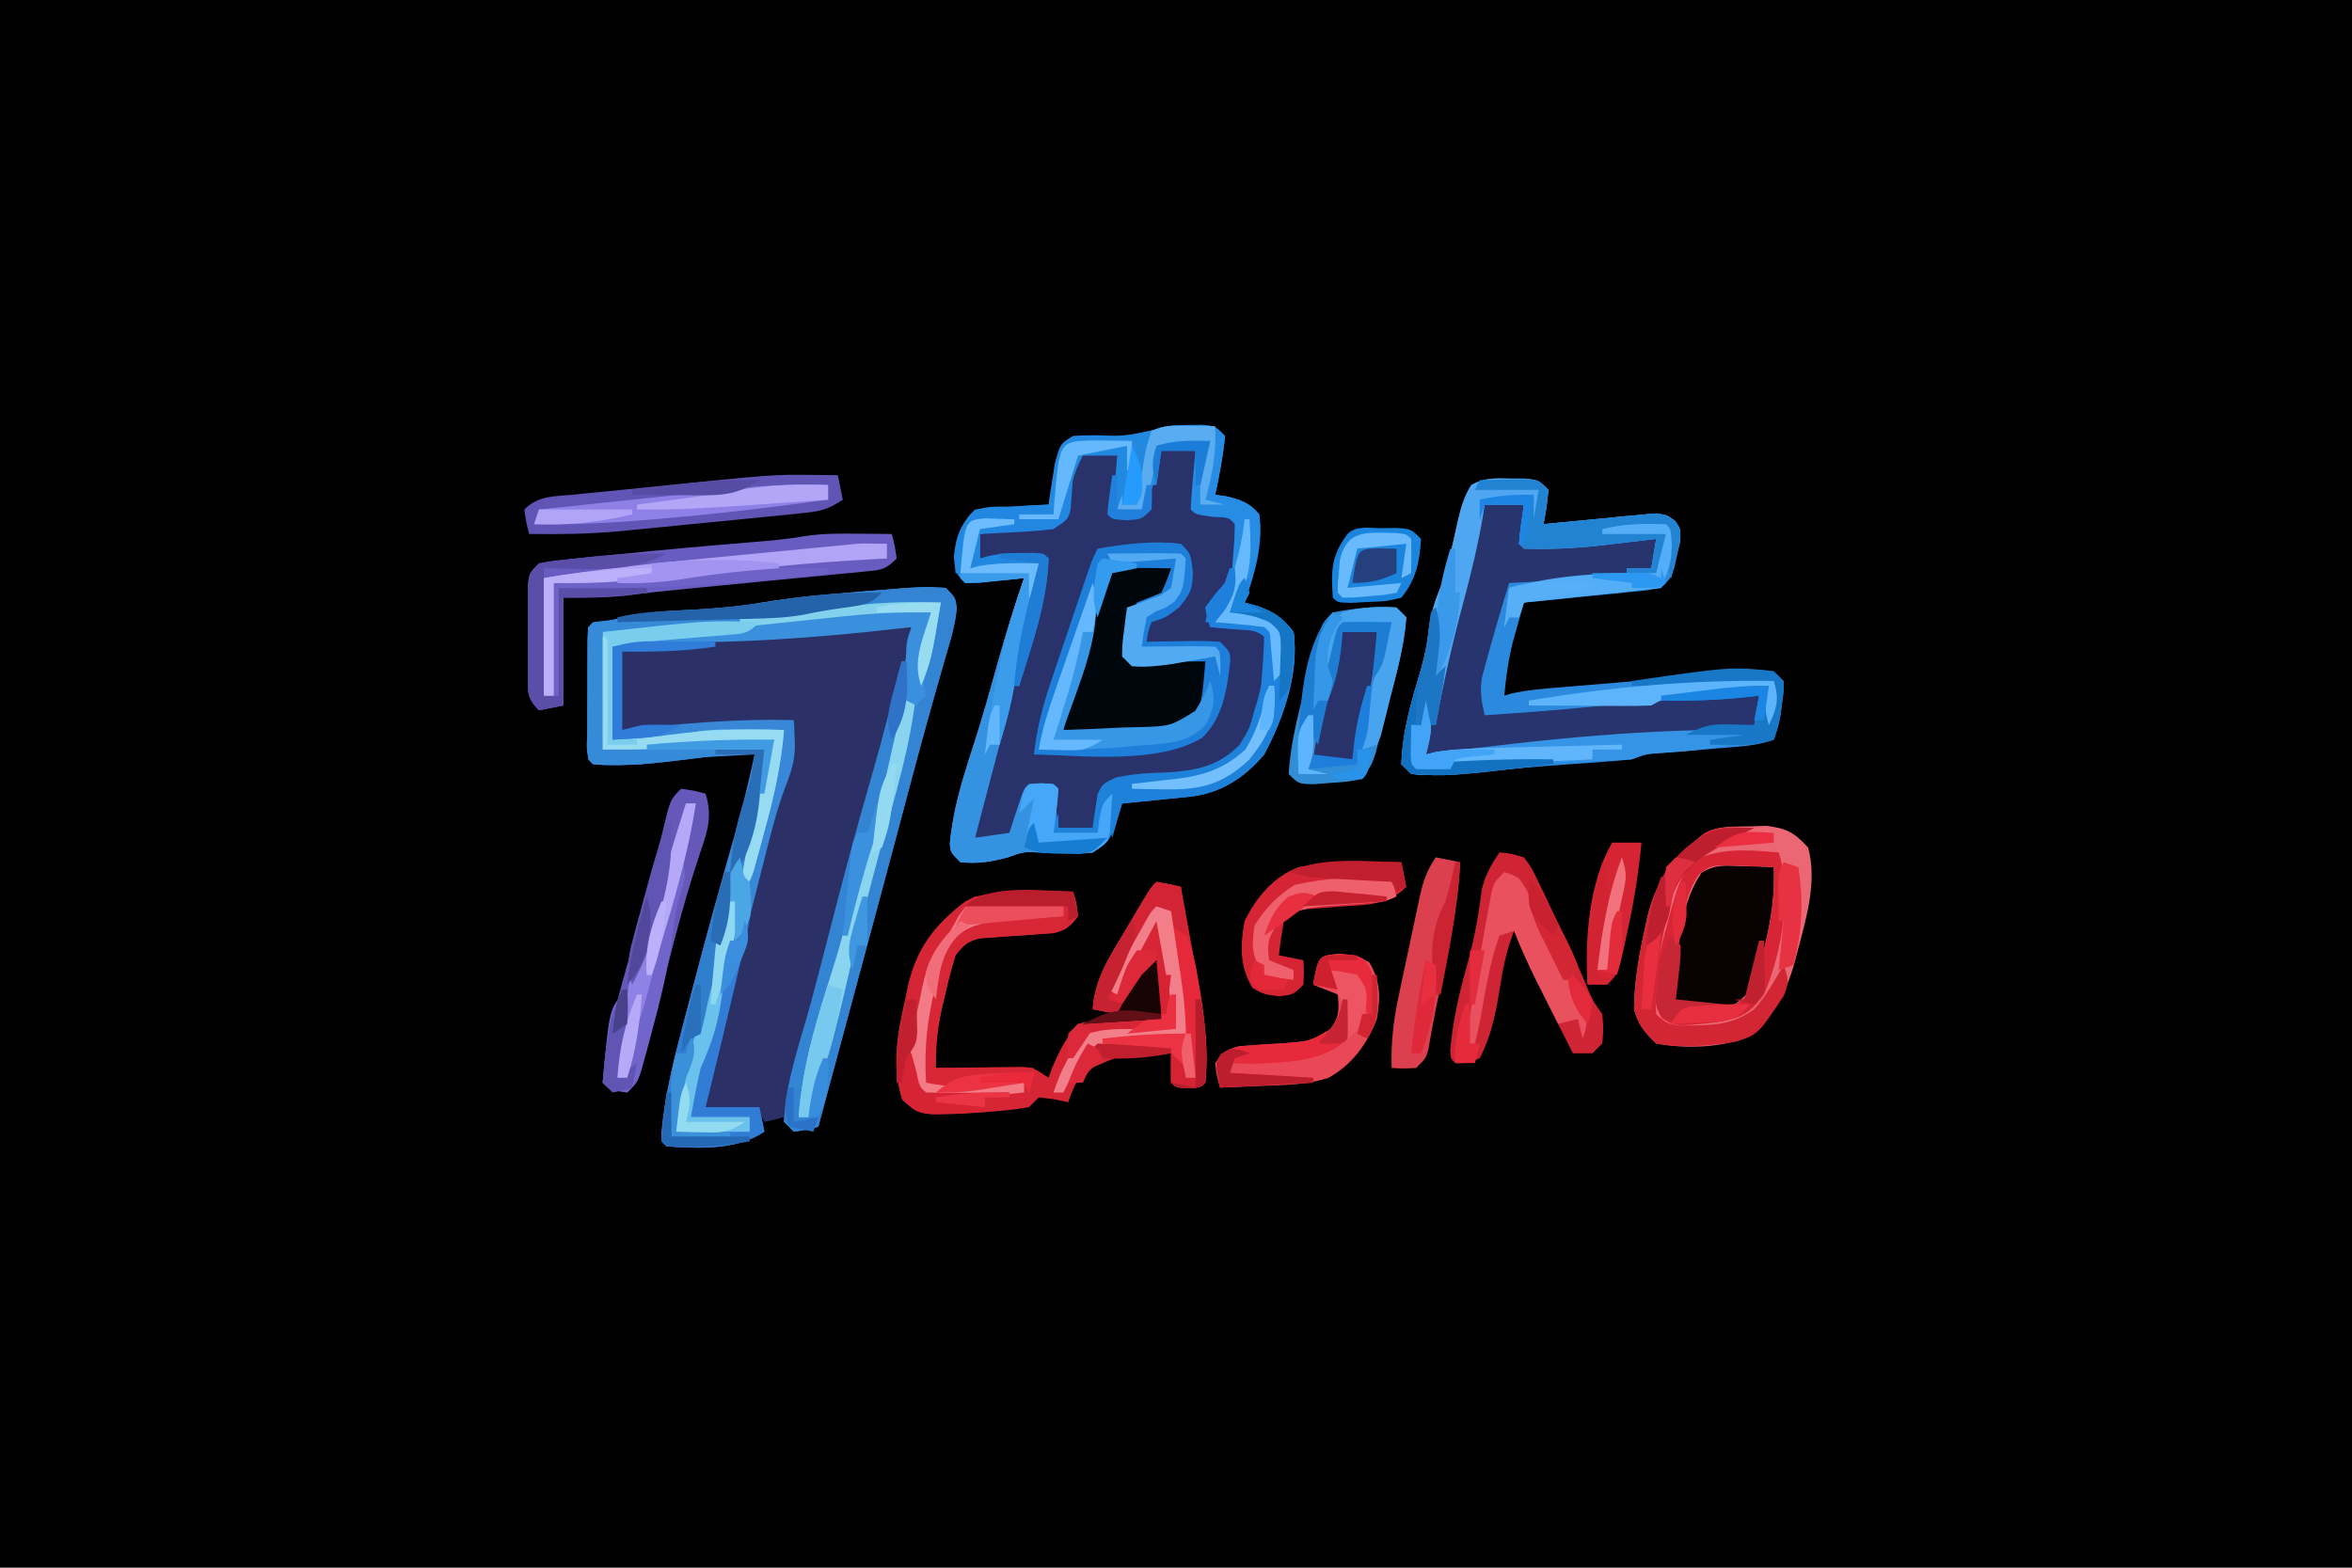 <?xml version="1.0" encoding="UTF-8"?>
<svg version="1.1" xmlns="http://www.w3.org/2000/svg" width="480" height="320">
<path d="M0 0 C158.4 0 316.8 0 480 0 C480 105.6 480 211.2 480 320 C321.6 320 163.2 320 0 320 C0 214.4 0 108.8 0 0 Z " fill="#000000" transform="translate(0,0)"/>
<path d="M0 0 C0.971 -0.005 1.941 -0.01 2.941 -0.016 C5.438 0.25 5.438 0.25 7.438 2.25 C7.055 6.308 6.283 10.265 5.438 14.25 C6.551 14.405 6.551 14.405 7.688 14.562 C10.813 15.344 12.311 15.808 14.438 18.25 C15.234 24.733 13.539 30.144 11.438 36.25 C12.345 36.498 13.252 36.745 14.188 37 C17.67 38.339 19.135 39.358 21.438 42.25 C22.585 50.695 19.364 59.889 15.438 67.25 C11.401 72.063 6.41 75.253 0.109 75.883 C-0.69 75.967 -1.489 76.05 -2.312 76.137 C-3.138 76.215 -3.962 76.294 -4.812 76.375 C-5.653 76.461 -6.493 76.548 -7.359 76.637 C-9.426 76.848 -11.494 77.05 -13.562 77.25 C-13.744 77.804 -13.926 78.359 -14.113 78.93 C-14.49 80.016 -14.49 80.016 -14.875 81.125 C-15.119 81.844 -15.362 82.564 -15.613 83.305 C-16.562 85.25 -16.562 85.25 -19.562 87.25 C-22.156 87.445 -22.156 87.445 -25.062 87.375 C-26.022 87.357 -26.981 87.339 -27.969 87.32 C-28.825 87.297 -29.681 87.274 -30.562 87.25 C-33.661 87.105 -33.661 87.105 -36.875 88.25 C-40.354 89.193 -42.989 89.582 -46.562 89.25 C-48.562 87.25 -48.562 87.25 -48.715 85.43 C-48.076 78.581 -46.156 72.317 -44.027 65.82 C-42.075 59.831 -40.402 53.762 -38.706 47.696 C-37.146 42.157 -35.433 36.692 -33.562 31.25 C-34.406 31.345 -35.249 31.441 -36.117 31.539 C-37.213 31.65 -38.309 31.761 -39.438 31.875 C-41.073 32.049 -41.073 32.049 -42.742 32.227 C-43.673 32.234 -44.604 32.242 -45.562 32.25 C-47.562 30.25 -47.562 30.25 -47.875 26.938 C-47.526 22.821 -46.502 20.19 -43.562 17.25 C-41.037 17.013 -38.531 16.828 -36 16.688 C-34.934 16.623 -34.934 16.623 -33.846 16.557 C-32.085 16.45 -30.324 16.35 -28.562 16.25 C-28.398 15.111 -28.398 15.111 -28.23 13.949 C-27.993 12.458 -27.993 12.458 -27.75 10.938 C-27.599 9.951 -27.448 8.965 -27.293 7.949 C-26.18 3.837 -26.18 3.837 -23.562 2.25 C-20.982 2.084 -18.627 2.058 -16.062 2.188 C-9.991 2.459 -5.895 -0.031 0 0 Z " fill="#29326B" transform="translate(242.562,86.75)"/>
<path d="M0 0 C2 2 2 2 2.25 4.188 C1.943 7.638 0.981 10.678 0 14 C-2.551 22.852 -5.022 31.718 -7.375 40.625 C-8.059 43.203 -8.744 45.781 -9.43 48.359 C-9.619 49.072 -9.809 49.785 -10.004 50.519 C-13.144 62.311 -16.326 74.092 -19.5 85.875 C-19.821 87.067 -20.142 88.259 -20.473 89.487 C-22.315 96.325 -24.157 103.162 -26 110 C-28.375 110.625 -28.375 110.625 -31 111 C-31.99 110.01 -31.99 110.01 -33 109 C-32.721 100.863 -29.594 92.396 -27.484 84.555 C-26.102 79.412 -24.776 74.255 -23.454 69.097 C-20.847 58.94 -18.141 48.826 -15.213 38.758 C-12.263 28.562 -9.634 18.281 -7 8 C-12.55 8.55 -18.1 9.101 -23.65 9.654 C-25.536 9.842 -27.421 10.029 -29.307 10.216 C-32.027 10.485 -34.748 10.756 -37.469 11.027 C-38.719 11.151 -38.719 11.151 -39.995 11.277 C-43.803 11.658 -47.601 12.066 -51.396 12.555 C-56.305 13.161 -61.057 13.062 -66 13 C-66 18.28 -66 23.56 -66 29 C-64.646 28.783 -63.293 28.567 -61.898 28.344 C-41.214 25.143 -41.214 25.143 -31 26 C-30 27 -30 27 -29.688 30.875 C-29.721 34.698 -30.436 37.584 -31.844 41.129 C-33.947 46.698 -35.442 52.276 -36.812 58.062 C-39.263 68.148 -41.895 78.173 -44.64 88.182 C-46.253 94.095 -47.725 100.004 -49 106 C-45.37 106 -41.74 106 -38 106 C-37.67 107.65 -37.34 109.3 -37 111 C-42.731 114.821 -50.273 114.438 -57 114 C-58 113 -58 113 -58.024 111.297 C-57.278 102.784 -55.054 94.669 -52.875 86.438 C-52.469 84.881 -52.063 83.325 -51.658 81.768 C-48.96 71.447 -46.156 61.157 -43.208 50.904 C-41.603 45.3 -40.207 39.704 -39 34 C-41.709 34.142 -44.417 34.288 -47.125 34.438 C-47.886 34.477 -48.646 34.516 -49.43 34.557 C-53.692 34.795 -57.787 35.283 -62 36 C-63.769 36.086 -65.541 36.13 -67.312 36.125 C-68.606 36.129 -68.606 36.129 -69.926 36.133 C-72 36 -72 36 -73 35 C-73.088 33 -73.107 30.998 -73.098 28.996 C-73.094 27.781 -73.091 26.566 -73.088 25.314 C-73.08 24.035 -73.071 22.756 -73.062 21.438 C-73.058 20.154 -73.053 18.871 -73.049 17.549 C-73.037 14.366 -73.021 11.183 -73 8 C-66.362 5.761 -60.497 4.851 -53.5 4.562 C-48.23 4.309 -43.082 3.961 -37.875 3.062 C-31.485 1.973 -25.08 1.412 -18.625 0.875 C-17.59 0.787 -16.554 0.7 -15.488 0.61 C-4.472 -0.277 -4.472 -0.277 0 0 Z " fill="#3988D7" transform="translate(193,120)"/>
<path d="M0 0 C-1.432 8.844 -3.545 17.464 -5.812 26.125 C-6.173 27.512 -6.533 28.9 -6.894 30.287 C-9.089 38.705 -11.414 47.074 -13.926 55.402 C-17.342 66.843 -20.139 78.459 -22.982 90.053 C-23.229 91.053 -23.476 92.052 -23.73 93.082 C-23.951 93.982 -24.172 94.881 -24.399 95.808 C-25 98 -25 98 -26 100 C-28.062 100.625 -28.062 100.625 -30 101 C-30.495 100.01 -30.495 100.01 -31 99 C-33.586 98.532 -33.586 98.532 -36.562 98.375 C-37.574 98.3 -38.586 98.225 -39.629 98.148 C-40.803 98.075 -40.803 98.075 -42 98 C-41.412 90.752 -39.843 84.114 -37.875 77.125 C-37.241 74.829 -36.608 72.532 -35.977 70.234 C-35.651 69.052 -35.325 67.869 -34.989 66.65 C-33.038 59.452 -31.216 52.218 -29.398 44.985 C-28.229 40.405 -27.052 35.936 -25.309 31.539 C-24.133 28.361 -23.656 26.33 -23.812 23 C-23.84 22.237 -23.867 21.474 -23.895 20.688 C-23.947 19.852 -23.947 19.852 -24 19 C-35.785 18.643 -47.295 19.751 -59 21 C-59 15.72 -59 10.44 -59 5 C-54.148 4.445 -49.296 3.893 -44.443 3.346 C-42.799 3.16 -41.156 2.973 -39.512 2.784 C-12.91 -0.263 -12.91 -0.263 0 0 Z " fill="#2B3067" transform="translate(186,128)"/>
<path d="M0 0 C1.063 0.004 2.127 0.008 3.223 0.012 C5.938 0.312 5.938 0.312 7.938 2.312 C7.562 5.938 7.562 5.938 6.938 9.312 C7.679 9.236 8.421 9.16 9.185 9.081 C12.538 8.746 15.894 8.435 19.25 8.125 C20.417 8.004 21.584 7.884 22.787 7.76 C23.905 7.66 25.024 7.56 26.176 7.457 C27.723 7.308 27.723 7.308 29.302 7.156 C31.938 7.312 31.938 7.312 33.802 8.653 C34.938 10.312 34.938 10.312 34.863 12.723 C34.661 13.598 34.459 14.473 34.25 15.375 C33.966 16.692 33.966 16.692 33.676 18.035 C32.938 20.312 32.938 20.312 30.938 22.312 C28.14 22.815 28.14 22.815 24.617 23.164 C22.732 23.357 22.732 23.357 20.809 23.555 C19.477 23.682 18.145 23.81 16.812 23.938 C15.473 24.072 14.133 24.208 12.793 24.344 C9.509 24.675 6.223 24.997 2.938 25.312 C2.448 27.047 1.963 28.783 1.48 30.52 C1.21 31.486 0.94 32.453 0.661 33.448 C-0.255 37.075 -0.712 40.592 -1.062 44.312 C-0.31 44.087 -0.31 44.087 0.457 43.857 C3.82 43.119 7.2 42.87 10.625 42.594 C11.365 42.531 12.104 42.468 12.866 42.403 C16.02 42.136 19.175 41.876 22.329 41.615 C24.636 41.423 26.943 41.227 29.25 41.031 C29.961 40.974 30.671 40.917 31.403 40.858 C34.679 40.579 37.766 40.172 40.938 39.312 C43.144 39.195 45.353 39.137 47.562 39.125 C49.283 39.104 49.283 39.104 51.039 39.082 C53.938 39.312 53.938 39.312 55.938 41.312 C55.949 43.371 55.949 43.371 55.625 45.75 C55.476 46.924 55.476 46.924 55.324 48.121 C54.938 50.312 54.938 50.312 53.938 53.312 C51.045 54.277 48.743 54.577 45.719 54.812 C44.704 54.895 43.69 54.977 42.645 55.062 C40.507 55.229 38.368 55.396 36.23 55.562 C35.216 55.645 34.201 55.727 33.156 55.812 C32.227 55.885 31.299 55.957 30.342 56.031 C27.797 56.246 27.797 56.246 24.938 57.312 C23.053 57.518 21.164 57.678 19.273 57.812 C18.151 57.895 17.028 57.977 15.871 58.062 C14.697 58.145 13.522 58.227 12.312 58.312 C5.463 58.803 -1.365 59.315 -8.186 60.112 C-10.627 60.373 -13.045 60.48 -15.5 60.5 C-16.324 60.514 -17.147 60.528 -17.996 60.543 C-20.062 60.312 -20.062 60.312 -22.062 58.312 C-21.832 51.398 -19.951 45.213 -17.973 38.613 C-17.249 35.988 -16.75 33.633 -16.5 30.938 C-16.094 27.575 -15.228 24.975 -13.949 21.863 C-12.477 17.627 -11.55 13.238 -10.596 8.859 C-9.964 6.129 -9.328 3.73 -7.816 1.352 C-5.197 -0.2 -3.016 -0.048 0 0 Z " fill="#2B8ADD" transform="translate(308.062,97.688)"/>
<path d="M0 0 C0.971 -0.005 1.941 -0.01 2.941 -0.016 C5.438 0.25 5.438 0.25 7.438 2.25 C7.055 6.308 6.283 10.265 5.438 14.25 C6.551 14.405 6.551 14.405 7.688 14.562 C10.813 15.344 12.311 15.808 14.438 18.25 C15.234 24.733 13.539 30.144 11.438 36.25 C12.345 36.498 13.252 36.745 14.188 37 C17.67 38.339 19.135 39.358 21.438 42.25 C22.585 50.695 19.364 59.889 15.438 67.25 C11.401 72.063 6.41 75.253 0.109 75.883 C-0.69 75.967 -1.489 76.05 -2.312 76.137 C-3.138 76.215 -3.962 76.294 -4.812 76.375 C-5.653 76.461 -6.493 76.548 -7.359 76.637 C-9.426 76.848 -11.494 77.05 -13.562 77.25 C-13.744 77.804 -13.926 78.359 -14.113 78.93 C-14.49 80.016 -14.49 80.016 -14.875 81.125 C-15.119 81.844 -15.362 82.564 -15.613 83.305 C-16.562 85.25 -16.562 85.25 -19.562 87.25 C-22.156 87.445 -22.156 87.445 -25.062 87.375 C-26.022 87.357 -26.981 87.339 -27.969 87.32 C-28.825 87.297 -29.681 87.274 -30.562 87.25 C-33.661 87.105 -33.661 87.105 -36.875 88.25 C-40.354 89.193 -42.989 89.582 -46.562 89.25 C-48.562 87.25 -48.562 87.25 -48.715 85.43 C-48.076 78.581 -46.156 72.317 -44.027 65.82 C-42.075 59.831 -40.402 53.762 -38.706 47.696 C-37.146 42.157 -35.433 36.692 -33.562 31.25 C-34.406 31.345 -35.249 31.441 -36.117 31.539 C-37.213 31.65 -38.309 31.761 -39.438 31.875 C-41.073 32.049 -41.073 32.049 -42.742 32.227 C-43.673 32.234 -44.604 32.242 -45.562 32.25 C-47.562 30.25 -47.562 30.25 -47.875 26.938 C-47.526 22.821 -46.502 20.19 -43.562 17.25 C-41.037 17.013 -38.531 16.828 -36 16.688 C-34.934 16.623 -34.934 16.623 -33.846 16.557 C-32.085 16.45 -30.324 16.35 -28.562 16.25 C-28.398 15.111 -28.398 15.111 -28.23 13.949 C-27.993 12.458 -27.993 12.458 -27.75 10.938 C-27.599 9.951 -27.448 8.965 -27.293 7.949 C-26.18 3.837 -26.18 3.837 -23.562 2.25 C-20.982 2.084 -18.627 2.058 -16.062 2.188 C-9.991 2.459 -5.895 -0.031 0 0 Z M-5.562 5.25 C-5.767 6.105 -5.972 6.959 -6.184 7.84 C-6.453 8.945 -6.722 10.049 -7 11.188 C-7.267 12.29 -7.534 13.392 -7.809 14.527 C-8.562 17.25 -8.562 17.25 -9.562 18.25 C-11.543 18.25 -13.523 18.25 -15.562 18.25 C-15.232 14.29 -14.902 10.33 -14.562 6.25 C-16.872 6.25 -19.183 6.25 -21.562 6.25 C-23.551 9.871 -24.261 13.294 -25 17.324 C-25.186 17.96 -25.371 18.595 -25.562 19.25 C-28.593 20.765 -31.861 20.898 -35.188 21.312 C-35.894 21.403 -36.6 21.494 -37.328 21.588 C-39.073 21.812 -40.817 22.031 -42.562 22.25 C-42.562 23.9 -42.562 25.55 -42.562 27.25 C-38.273 27.25 -33.983 27.25 -29.562 27.25 C-30.097 34.383 -31.728 40.609 -34 47.375 C-34.625 49.273 -35.248 51.172 -35.871 53.07 C-36.166 53.966 -36.461 54.862 -36.766 55.785 C-37.779 58.919 -38.687 62.075 -39.562 65.25 C-40.092 67.143 -40.092 67.143 -40.633 69.074 C-40.985 70.362 -41.337 71.65 -41.688 72.938 C-41.869 73.588 -42.051 74.238 -42.238 74.908 C-43.129 78.192 -43.562 80.812 -43.562 84.25 C-41.252 84.25 -38.943 84.25 -36.562 84.25 C-35.242 80.95 -33.922 77.65 -32.562 74.25 C-30.913 74.25 -29.262 74.25 -27.562 74.25 C-27.233 76.89 -26.902 79.53 -26.562 82.25 C-24.253 82.25 -21.942 82.25 -19.562 82.25 C-18.573 79.28 -17.582 76.31 -16.562 73.25 C-12.591 72.323 -8.82 72.126 -4.75 72 C1.509 71.58 5.794 70.55 10.438 66.25 C14.773 61.168 16.556 52.792 16.75 46.188 C16.736 43.129 16.736 43.129 14.438 41.25 C12.005 40.788 12.005 40.788 9.312 40.625 C8.402 40.55 7.492 40.475 6.555 40.398 C5.856 40.349 5.157 40.3 4.438 40.25 C4.965 37.823 5.309 36.412 6.875 34.438 C9.812 30.325 11.011 25.27 10.438 20.25 C7.675 17.488 5.23 17.671 1.438 17.25 C1.438 13.29 1.438 9.33 1.438 5.25 C-0.873 5.25 -3.183 5.25 -5.562 5.25 Z " fill="#2289E0" transform="translate(242.562,86.75)"/>
<path d="M0 0 C1.675 0.286 3.344 0.618 5 1 C5.724 4.926 6.436 8.855 7.136 12.786 C7.492 14.767 7.857 16.746 8.223 18.725 C9.536 26.137 10.711 33.455 10 41 C9 42 9 42 6.5 42.125 C4 42 4 42 3 41 C2.959 39 2.957 37 3 35 C-6.742 35.02 -6.742 35.02 -15.176 38.914 C-16.377 40.92 -17.296 42.774 -18 45 C-18.949 44.794 -19.898 44.587 -20.875 44.375 C-21.906 44.251 -22.938 44.127 -24 44 C-24.66 44.66 -25.32 45.32 -26 46 C-29.051 46.509 -31.922 46.81 -35 47 C-36.177 47.089 -37.354 47.178 -38.566 47.27 C-48.194 47.701 -48.194 47.701 -51.875 44.5 C-54.126 37.497 -52.833 30.879 -51.25 23.875 C-51.093 23.103 -50.935 22.331 -50.773 21.535 C-49.023 13.633 -45.355 8.836 -39 4 C-32.806 0.903 -23.791 1.889 -17 2 C-16.312 4.312 -16.312 4.312 -16 7 C-17.534 9.067 -18.515 9.887 -21.037 10.477 C-21.798 10.526 -22.559 10.575 -23.344 10.625 C-24.595 10.726 -24.595 10.726 -25.871 10.828 C-28.5 11 -28.5 11 -31.129 11.172 C-32.38 11.272 -32.38 11.272 -33.656 11.375 C-34.417 11.424 -35.179 11.473 -35.963 11.523 C-38.517 12.121 -39.415 12.931 -41 15 C-41.857 17.79 -42.567 20.472 -43.188 23.312 C-43.365 24.06 -43.542 24.807 -43.725 25.576 C-44.684 29.796 -45.201 33.644 -45 38 C-44.41 37.99 -43.82 37.979 -43.212 37.968 C-40.537 37.927 -37.862 37.901 -35.188 37.875 C-34.259 37.858 -33.33 37.841 -32.373 37.824 C-31.48 37.818 -30.588 37.811 -29.668 37.805 C-28.846 37.794 -28.024 37.784 -27.177 37.773 C-25 38 -25 38 -22 40 C-21.753 39.299 -21.505 38.597 -21.25 37.875 C-19.75 34.426 -18.468 31.875 -16 29 C-13.087 28.123 -10.276 28.115 -7.25 28.125 C-6.061 28.094 -6.061 28.094 -4.848 28.062 C-2.899 28.016 -0.949 28.004 1 28 C0.505 22.06 0.505 22.06 0 16 C-2.434 18.434 -3.942 20.311 -5.688 23.188 C-6.124 23.903 -6.561 24.618 -7.012 25.355 C-7.338 25.898 -7.664 26.441 -8 27 C-9.65 26.67 -11.3 26.34 -13 26 C-12.596 19.828 -9.607 15.356 -6.5 10.188 C-5.732 8.881 -5.732 8.881 -4.949 7.549 C-1.196 1.196 -1.196 1.196 0 0 Z " fill="#D62636" transform="translate(236,180)"/>
<path d="M0 0 C1.223 -0.037 2.447 -0.075 3.707 -0.113 C7.817 0.389 9.418 1.263 12.188 4.312 C14.109 11.209 11.791 18.881 10 25.625 C9.706 26.753 9.706 26.753 9.407 27.905 C7.576 34.249 4.916 39.513 -0.75 43.25 C-6.335 45.215 -13.051 45.379 -18.812 44.312 C-21.196 42.058 -22.528 40.425 -23.344 37.234 C-23.262 31.521 -22.301 26.121 -21.062 20.562 C-20.828 19.481 -20.828 19.481 -20.588 18.378 C-18.745 10.742 -14.973 6 -8.812 1.312 C-5.89 -0.149 -3.254 0.065 0 0 Z " fill="#EB6773" transform="translate(356.812,168.688)"/>
<path d="M0 0 C2 2 2 2 2.438 5.812 C2.36 9.364 2.033 9.958 -0.312 12.938 C-3 15 -3 15 -6 16 C-6.733 18.015 -6.733 18.015 -7 20 C-5.94 19.977 -4.881 19.954 -3.789 19.93 C-2.401 19.911 -1.013 19.893 0.375 19.875 C1.423 19.85 1.423 19.85 2.492 19.824 C4.329 19.807 6.166 19.897 8 20 C10 22 10 22 10.082 23.918 C9.401 29.651 8.672 35.433 4.312 39.621 C-4.789 45.048 -19.737 43.226 -30 43 C-29.405 37.822 -28.219 33.104 -26.531 28.168 C-26.171 27.091 -26.171 27.091 -25.803 25.993 C-25.298 24.488 -24.79 22.985 -24.28 21.483 C-23.497 19.179 -22.722 16.872 -21.949 14.564 C-21.456 13.099 -20.963 11.633 -20.469 10.168 C-20.236 9.478 -20.004 8.789 -19.765 8.078 C-18.118 3.237 -18.118 3.237 -17 1 C-11.499 0.018 -5.577 -0.683 0 0 Z " fill="#1D7FD9" transform="translate(241,111)"/>
<path d="M0 0 C2.64 0 5.28 0 8 0 C8 2.64 8 5.28 8 8 C16.91 7.67 25.82 7.34 35 7 C34.67 8.98 34.34 10.96 34 13 C24.354 14.914 14.798 15.559 5 16 C3.313 21.408 1.721 26.842 0.25 32.312 C-0.013 33.278 -0.276 34.244 -0.547 35.238 C-1.029 38.178 -0.653 40.126 0 43 C7.35 42.517 14.685 41.963 22.016 41.246 C22.69 41.18 23.365 41.115 24.059 41.047 C26.821 40.777 29.582 40.505 32.343 40.227 C40.24 39.435 48.055 38.754 56 39 C55.67 40.98 55.34 42.96 55 45 C53.797 45.111 52.594 45.221 51.354 45.335 C46.793 45.755 42.233 46.177 37.672 46.599 C35.716 46.78 33.761 46.96 31.805 47.14 C20.874 48.146 9.949 49.173 -0.959 50.397 C-4.657 50.802 -8.278 51.102 -12 51 C-12.322 47.672 -11.796 45.156 -10.688 42.062 C-9.383 38.362 -8.467 34.721 -7.688 30.875 C-5.558 20.479 -2.73 10.252 0 0 Z " fill="#28346E" transform="translate(303,103)"/>
<path d="M0 0 C2 2 2 2 2.25 4.188 C1.943 7.638 0.981 10.678 0 14 C-2.551 22.852 -5.022 31.718 -7.375 40.625 C-8.059 43.203 -8.744 45.781 -9.43 48.359 C-9.619 49.072 -9.809 49.785 -10.004 50.519 C-13.144 62.311 -16.326 74.092 -19.5 85.875 C-19.821 87.067 -20.142 88.259 -20.473 89.487 C-22.315 96.325 -24.157 103.162 -26 110 C-28.375 110.625 -28.375 110.625 -31 111 C-31.99 110.01 -31.99 110.01 -33 109 C-32.721 100.863 -29.594 92.396 -27.484 84.555 C-26.406 80.545 -25.359 76.529 -24.328 72.508 C-21.39 61.048 -18.375 49.626 -15.072 38.265 C-12.842 30.559 -10.875 22.799 -9 15 C-8.67 15 -8.34 15 -8 15 C-7.551 22.926 -8.857 29.903 -10.812 37.562 C-11.074 38.634 -11.335 39.706 -11.604 40.811 C-12.948 46.239 -14.466 51.534 -16.292 56.817 C-17.576 60.775 -18.48 64.828 -19.438 68.875 C-20.736 74.238 -22.034 79.482 -24.062 84.625 C-27.012 92.125 -28.373 100.131 -30 108 C-29.34 108 -28.68 108 -28 108 C-27.918 107.072 -27.835 106.144 -27.75 105.188 C-27.3 101.983 -26.382 99.252 -25.188 96.25 C-23.271 91.21 -22.111 86.208 -21.062 80.938 C-19.312 72.141 -17.018 63.582 -14.551 54.963 C-13.792 52.259 -13.108 49.539 -12.438 46.812 C-11.302 42.2 -10.139 37.596 -8.938 33 C-8.617 31.762 -8.296 30.525 -7.965 29.25 C-7 26 -7 26 -5.977 24.066 C-4.458 20.854 -4.029 17.415 -3.438 13.938 C-2.109 6.326 -2.109 6.326 -1 3 C-1.569 3.06 -2.139 3.121 -2.726 3.183 C-8.762 3.822 -14.799 4.454 -20.836 5.081 C-23.077 5.315 -25.316 5.551 -27.556 5.788 C-41.708 7.289 -55.778 8.424 -70 9 C-70 16.92 -70 24.84 -70 33 C-64.957 32.505 -64.957 32.505 -59.812 32 C-51.485 31.213 -43.368 30.796 -35 31 C-35.66 34.63 -36.32 38.26 -37 42 C-37.33 42 -37.66 42 -38 42 C-37.67 39.03 -37.34 36.06 -37 33 C-37.705 33.091 -38.41 33.182 -39.136 33.275 C-42.382 33.69 -45.628 34.095 -48.875 34.5 C-49.984 34.643 -51.092 34.786 -52.234 34.934 C-58.79 35.743 -65.388 36.545 -72 36 C-73 35 -73 35 -73.114 32.408 C-73.108 31.282 -73.103 30.156 -73.098 28.996 C-73.094 27.781 -73.091 26.566 -73.088 25.314 C-73.08 24.035 -73.071 22.756 -73.062 21.438 C-73.058 20.154 -73.053 18.871 -73.049 17.549 C-73.037 14.366 -73.021 11.183 -73 8 C-66.362 5.761 -60.497 4.851 -53.5 4.562 C-48.23 4.309 -43.082 3.961 -37.875 3.062 C-31.485 1.973 -25.08 1.412 -18.625 0.875 C-17.59 0.787 -16.554 0.7 -15.488 0.61 C-4.472 -0.277 -4.472 -0.277 0 0 Z " fill="#3484D4" transform="translate(193,120)"/>
<path d="M0 0 C0.688 0.005 1.377 0.009 2.086 0.014 C3.766 0.025 5.445 0.043 7.125 0.062 C7.75 2.438 7.75 2.438 8.125 5.062 C5.715 7.472 4.844 7.412 1.527 7.733 C0.572 7.829 -0.383 7.926 -1.367 8.026 C-2.404 8.122 -3.44 8.218 -4.508 8.316 C-5.574 8.422 -6.639 8.528 -7.738 8.637 C-11.158 8.975 -14.579 9.3 -18 9.625 C-21.4 9.956 -24.799 10.29 -28.198 10.624 C-30.315 10.831 -32.432 11.036 -34.549 11.238 C-38.72 11.639 -42.877 12.05 -47.027 12.633 C-51.285 13.108 -55.59 13.062 -59.875 13.062 C-59.875 20.323 -59.875 27.582 -59.875 35.062 C-62.35 35.557 -62.35 35.557 -64.875 36.062 C-67.56 33.378 -67.133 31.998 -67.141 28.25 C-67.143 27.092 -67.146 25.935 -67.148 24.742 C-67.141 23.528 -67.133 22.314 -67.125 21.062 C-67.133 19.848 -67.14 18.634 -67.148 17.383 C-67.146 16.225 -67.143 15.068 -67.141 13.875 C-67.138 12.809 -67.136 11.743 -67.134 10.645 C-66.875 8.062 -66.875 8.062 -64.875 6.062 C-62.443 5.592 -62.443 5.592 -59.363 5.281 C-58.223 5.162 -57.083 5.044 -55.909 4.921 C-54.681 4.803 -53.453 4.685 -52.188 4.562 C-50.311 4.371 -50.311 4.371 -48.396 4.176 C-39.326 3.265 -30.248 2.44 -21.161 1.709 C-17.647 1.422 -14.209 1.121 -10.734 0.512 C-7.146 -0.052 -3.62 -0.046 0 0 Z " fill="#695CC0" transform="translate(174.875,108.938)"/>
<path d="M0 0 C0.66 0.66 1.32 1.32 2 2 C1.577 8.388 -0.319 14.579 -1.938 20.75 C-2.202 21.79 -2.467 22.831 -2.74 23.902 C-3 24.899 -3.26 25.895 -3.527 26.922 C-3.762 27.825 -3.996 28.728 -4.238 29.659 C-5 32 -5 32 -7 35 C-9.969 35.582 -9.969 35.582 -13.5 35.812 C-14.665 35.901 -15.831 35.99 -17.031 36.082 C-20 36 -20 36 -22 34 C-21.615 27.192 -19.793 20.698 -18.062 14.125 C-17.798 13.081 -17.533 12.037 -17.26 10.961 C-17 9.966 -16.74 8.971 -16.473 7.945 C-16.121 6.592 -16.121 6.592 -15.762 5.211 C-15 3 -15 3 -13 1 C-8.661 0.166 -4.415 -0.308 0 0 Z " fill="#328DD7" transform="translate(285,124)"/>
<path d="M0 0 C2.326 0.208 2.326 0.208 5 1 C6.53 3.022 6.53 3.022 7.789 5.664 C8.256 6.622 8.722 7.58 9.203 8.566 C9.672 9.576 10.142 10.585 10.625 11.625 C11.102 12.611 11.579 13.597 12.07 14.613 C14.041 18.713 15.952 22.828 17.711 27.023 C18.939 30.102 18.939 30.102 21 33 C21.25 36.062 21.25 36.062 21 39 C20.34 39.66 19.68 40.32 19 41 C17.68 41 16.36 41 15 41 C6.554 24.292 6.554 24.292 3 16 C1.473 19.927 0.687 23.73 0.062 27.875 C-0.763 32.974 -1.647 37.381 -4 42 C-6.625 43.062 -6.625 43.062 -9 43 C-10 42 -10 42 -10.02 40.242 C-9.489 34.178 -8.174 28.547 -6.515 22.693 C-5.117 17.689 -4.232 12.737 -3.59 7.586 C-2.912 4.613 -1.682 2.525 0 0 Z " fill="#CF2434" transform="translate(306,174)"/>
<path d="M0 0 C1.653 0.017 1.653 0.017 3.34 0.035 C4.445 0.044 5.549 0.053 6.688 0.062 C7.542 0.074 8.397 0.086 9.277 0.098 C8.434 2.535 8.434 2.535 7.277 5.098 C5.611 5.764 3.944 6.431 2.277 7.098 C0.16 10.728 -0.005 13.95 0.277 18.098 C1.44 19.489 1.44 19.489 4.656 19.195 C6.051 19.189 7.445 19.177 8.84 19.16 C9.551 19.156 10.262 19.151 10.994 19.146 C12.755 19.135 14.516 19.117 16.277 19.098 C15.463 28.706 15.463 28.706 12.277 32.098 C6.592 33.096 1.037 33.225 -4.723 33.16 C-5.885 33.153 -5.885 33.153 -7.07 33.146 C-8.954 33.135 -10.839 33.117 -12.723 33.098 C-11.244 25.966 -9.299 19.057 -7.16 12.098 C-6.685 10.526 -6.685 10.526 -6.201 8.922 C-3.515 0.126 -3.515 0.126 0 0 Z " fill="#00070C" transform="translate(229.723,115.902)"/>
<path d="M0 0 C2.018 0.065 4.036 0.13 6.055 0.195 C6.055 0.525 6.055 0.855 6.055 1.195 C3.745 1.525 1.435 1.855 -0.945 2.195 C-1.605 4.835 -2.265 7.475 -2.945 10.195 C-2.306 10.03 -1.667 9.865 -1.008 9.695 C3.031 9.036 6.973 9.115 11.055 9.195 C10.562 15.205 9.481 20.636 7.812 26.426 C6.882 29.826 6.21 33.244 5.582 36.711 C4.9 39.924 3.967 43.04 3.055 46.195 C2.164 49.504 1.297 52.818 0.43 56.133 C0.2 57.007 -0.029 57.882 -0.266 58.783 C-0.826 60.92 -1.386 63.058 -1.945 65.195 C1.52 64.7 1.52 64.7 5.055 64.195 C5.26 63.557 5.465 62.919 5.676 62.262 C5.945 61.435 6.215 60.609 6.492 59.758 C6.759 58.934 7.026 58.11 7.301 57.262 C8.055 55.195 8.055 55.195 9.055 54.195 C11.555 54.07 11.555 54.07 14.055 54.195 C14.55 54.69 14.55 54.69 15.055 55.195 C14.878 58.216 14.435 61.191 14.055 64.195 C17.025 64.195 19.995 64.195 23.055 64.195 C23.178 63.247 23.302 62.298 23.43 61.32 C24.055 58.195 24.055 58.195 26.055 56.195 C25.968 57.821 25.86 59.446 25.742 61.07 C25.655 62.428 25.655 62.428 25.566 63.812 C25.055 66.195 25.055 66.195 22.055 68.195 C19.461 68.391 19.461 68.391 16.555 68.32 C15.596 68.302 14.637 68.284 13.648 68.266 C12.793 68.242 11.937 68.219 11.055 68.195 C7.957 68.051 7.957 68.051 4.742 69.195 C1.263 70.139 -1.372 70.528 -4.945 70.195 C-6.945 68.195 -6.945 68.195 -7.098 66.375 C-6.459 59.526 -4.539 53.263 -2.41 46.766 C-0.457 40.776 1.216 34.708 2.911 28.641 C4.471 23.102 6.184 17.637 8.055 12.195 C7.2 12.279 6.345 12.363 5.465 12.449 C4.36 12.551 3.255 12.653 2.117 12.758 C0.464 12.914 0.464 12.914 -1.223 13.074 C-2.57 13.134 -2.57 13.134 -3.945 13.195 C-4.275 12.865 -4.605 12.535 -4.945 12.195 C-4.908 10.547 -4.791 8.899 -4.633 7.258 C-4.554 6.362 -4.476 5.466 -4.395 4.543 C-3.833 1.607 -3.094 0.311 0 0 Z " fill="#3592E0" transform="translate(200.945,105.805)"/>
<path d="M0 0 C1.063 0.004 2.127 0.008 3.223 0.012 C5.938 0.312 5.938 0.312 7.938 2.312 C7.562 5.938 7.562 5.938 6.938 9.312 C7.679 9.236 8.421 9.16 9.185 9.081 C12.538 8.746 15.894 8.435 19.25 8.125 C20.417 8.004 21.584 7.884 22.787 7.76 C23.905 7.66 25.024 7.56 26.176 7.457 C27.723 7.308 27.723 7.308 29.302 7.156 C31.938 7.312 31.938 7.312 33.807 8.648 C34.938 10.312 34.938 10.312 34.793 12.793 C34.462 14.133 34.462 14.133 34.125 15.5 C33.912 16.401 33.7 17.302 33.48 18.23 C33.301 18.918 33.122 19.605 32.938 20.312 C31.78 16.839 31.869 13.952 31.938 10.312 C29.297 10.312 26.657 10.312 23.938 10.312 C26.578 10.643 29.218 10.973 31.938 11.312 C31.277 13.953 30.617 16.593 29.938 19.312 C27.957 19.312 25.977 19.312 23.938 19.312 C23.938 18.983 23.938 18.652 23.938 18.312 C25.587 18.312 27.238 18.312 28.938 18.312 C29.267 16.332 29.598 14.352 29.938 12.312 C28.743 12.457 27.548 12.601 26.316 12.75 C24.711 12.938 23.105 13.125 21.5 13.312 C20.717 13.408 19.934 13.503 19.127 13.602 C13.694 14.228 8.408 14.485 2.938 14.312 C2.607 13.982 2.277 13.652 1.938 13.312 C2.114 10.622 2.556 7.984 2.938 5.312 C0.297 5.312 -2.342 5.312 -5.062 5.312 C-5.149 5.886 -5.235 6.46 -5.324 7.051 C-6.363 13.332 -7.839 19.424 -9.5 25.562 C-11.717 33.76 -13.527 41.961 -15.062 50.312 C-15.393 50.312 -15.723 50.312 -16.062 50.312 C-16.392 48.663 -16.723 47.013 -17.062 45.312 C-17.558 47.788 -17.558 47.788 -18.062 50.312 C-18.723 50.312 -19.383 50.312 -20.062 50.312 C-19.733 52.953 -19.402 55.593 -19.062 58.312 C-17.665 58.204 -17.665 58.204 -16.238 58.094 C-7.827 57.481 0.498 57.184 8.938 57.312 C8.938 57.642 8.938 57.972 8.938 58.312 C-12.584 60.787 -12.584 60.787 -20.062 60.312 C-20.723 59.653 -21.383 58.992 -22.062 58.312 C-21.832 51.398 -19.951 45.213 -17.973 38.613 C-17.249 35.988 -16.75 33.633 -16.5 30.938 C-16.094 27.575 -15.228 24.975 -13.949 21.863 C-12.477 17.627 -11.55 13.238 -10.596 8.859 C-9.964 6.129 -9.328 3.73 -7.816 1.352 C-5.197 -0.2 -3.016 -0.048 0 0 Z " fill="#4FA7F1" transform="translate(308.062,97.688)"/>
<path d="M0 0 C1.005 0.009 2.011 0.018 3.047 0.027 C4.137 0.045 4.137 0.045 5.25 0.062 C5.745 2.538 5.745 2.538 6.25 5.062 C2.985 7.239 1.439 7.458 -2.395 7.844 C-3.536 7.963 -4.678 8.081 -5.854 8.204 C-7.078 8.322 -8.302 8.441 -9.562 8.562 C-10.815 8.689 -12.068 8.816 -13.359 8.947 C-17.155 9.327 -20.953 9.696 -24.75 10.062 C-26.87 10.275 -28.99 10.487 -31.109 10.699 C-33.01 10.884 -34.911 11.068 -36.812 11.25 C-37.66 11.334 -38.507 11.418 -39.38 11.504 C-45.514 12.067 -51.593 12.148 -57.75 12.062 C-58.375 9.688 -58.375 9.688 -58.75 7.062 C-55.843 4.156 -52.585 4.398 -48.664 4.027 C-47.446 3.902 -47.446 3.902 -46.203 3.774 C-43.594 3.508 -40.985 3.254 -38.375 3 C-36.655 2.826 -34.935 2.651 -33.215 2.475 C-7.91 -0.094 -7.91 -0.094 0 0 Z " fill="#6054B5" transform="translate(165.75,96.938)"/>
<path d="M0 0 C2.625 0.375 2.625 0.375 5 1 C6.422 5.629 5.437 8.559 3.887 13.07 C1.829 19.266 0.015 25.48 -1.605 31.805 C-1.818 32.63 -2.031 33.455 -2.251 34.305 C-3.124 37.699 -3.99 41.095 -4.851 44.493 C-5.493 47.015 -6.142 49.535 -6.793 52.055 C-6.986 52.825 -7.178 53.596 -7.377 54.39 C-8.773 59.773 -8.773 59.773 -11 62 C-14.536 61.464 -14.536 61.464 -16 60 C-15.178 50.793 -12.793 42.028 -10.188 33.188 C-7.774 24.917 -5.595 16.614 -3.649 8.221 C-2.213 2.213 -2.213 2.213 0 0 Z " fill="#6558B9" transform="translate(139,161)"/>
<path d="M0 0 C1.769 0.041 1.769 0.041 3.574 0.082 C4.478 0.117 5.381 0.152 6.312 0.188 C6.516 5.685 5.82 10.531 4.562 15.875 C4.405 16.621 4.248 17.366 4.086 18.135 C3.079 22.478 2.203 25.601 -1.688 28.188 C-4.703 28.578 -4.703 28.578 -7.938 28.438 C-9.015 28.401 -10.093 28.365 -11.203 28.328 C-12.433 28.259 -12.433 28.259 -13.688 28.188 C-15.027 24.17 -14.132 20.867 -13.375 16.812 C-13.244 16.057 -13.113 15.302 -12.979 14.523 C-12.119 9.771 -11.21 5.46 -8.48 1.387 C-5.71 -0.466 -3.279 -0.097 0 0 Z " fill="#070101" transform="translate(355.688,176.812)"/>
<path d="M0 0 C0.688 2.312 0.688 2.312 1 5 C-0.534 7.067 -1.515 7.887 -4.037 8.477 C-4.798 8.526 -5.559 8.575 -6.344 8.625 C-7.595 8.726 -7.595 8.726 -8.871 8.828 C-11.5 9 -11.5 9 -14.129 9.172 C-15.38 9.272 -15.38 9.272 -16.656 9.375 C-17.417 9.424 -18.179 9.473 -18.963 9.523 C-21.517 10.121 -22.415 10.931 -24 13 C-24.857 15.79 -25.567 18.472 -26.188 21.312 C-26.365 22.06 -26.542 22.807 -26.725 23.576 C-27.726 27.982 -28 31.327 -28 36 C-21.4 36 -14.8 36 -8 36 C-8.33 37.65 -8.66 39.3 -9 41 C-12.436 41.284 -15.873 41.521 -19.312 41.75 C-20.289 41.831 -21.265 41.912 -22.271 41.996 C-23.209 42.054 -24.147 42.112 -25.113 42.172 C-25.977 42.235 -26.841 42.298 -27.732 42.362 C-30 42 -30 42 -31.787 40.188 C-34.833 34.695 -32.544 27.697 -31.25 21.875 C-31.093 21.09 -30.935 20.305 -30.773 19.496 C-29.717 14.679 -28.394 11.719 -25 8 C-24.464 6.928 -23.927 5.855 -23.375 4.75 C-22 2 -22 2 -20 1 C-13.346 0.079 -6.707 -0.11 0 0 Z " fill="#D72636" transform="translate(219,182)"/>
<path d="M0 0 C0.495 2.475 0.495 2.475 1 5 C-2.837 8.933 -7.454 8.696 -12.625 9.062 C-14.347 9.191 -16.068 9.327 -17.789 9.473 C-18.549 9.527 -19.309 9.581 -20.092 9.637 C-22.234 9.859 -22.234 9.859 -24 12 C-24.4 14.323 -24.74 16.657 -25 19 C-23.35 19.33 -21.7 19.66 -20 20 C-19.875 22.375 -19.875 22.375 -20 25 C-22 27 -22 27 -24.875 27.375 C-28 27 -28 27 -30.375 25.688 C-33.037 21.284 -32.917 16.989 -32 12 C-29.631 7.184 -26.082 2.92 -21 1 C-14.051 -0.128 -7.023 -0.137 0 0 Z " fill="#D52434" transform="translate(286,176)"/>
<path d="M0 0 C3.688 0.312 3.688 0.312 6.125 1.75 C8.465 5.587 8.427 8.934 7.688 13.312 C5.751 18.371 2.503 22.823 -2.328 25.379 C-6.569 26.706 -10.704 26.779 -15.125 26.938 C-16.45 26.996 -16.45 26.996 -17.803 27.055 C-19.972 27.149 -22.142 27.232 -24.312 27.312 C-25 25 -25 25 -25.312 22.312 C-23.808 20.309 -22.837 19.438 -20.383 18.852 C-19.67 18.809 -18.957 18.767 -18.223 18.723 C-17.438 18.66 -16.654 18.598 -15.846 18.533 C-14.203 18.428 -12.559 18.326 -10.916 18.229 C-5.996 17.836 -5.996 17.836 -1.762 15.418 C0.001 12.857 0.026 11.359 -0.312 8.312 C-1.962 7.652 -3.612 6.992 -5.312 6.312 C-4.251 0.401 -4.251 0.401 0 0 Z " fill="#E94857" transform="translate(273.312,194.688)"/>
<path d="M0 0 C-1.927 11.522 -1.927 11.522 -4 17 C-5.315 13.341 -4.655 10.92 -3.562 7.25 C-3.275 6.265 -2.988 5.28 -2.691 4.266 C-2.463 3.518 -2.235 2.77 -2 2 C-3.011 2.111 -4.022 2.221 -5.063 2.335 C-9.771 2.85 -14.479 3.363 -19.188 3.875 C-20.032 3.967 -20.877 4.059 -21.747 4.153 C-32.422 5.312 -43.098 6.447 -53.794 7.404 C-58.233 7.805 -62.577 8.368 -67 9 C-67 15.27 -67 21.54 -67 28 C-64.793 27.856 -62.586 27.711 -60.312 27.562 C-59.071 27.481 -57.83 27.4 -56.551 27.316 C-53.166 27.09 -53.166 27.09 -50.562 26.469 C-46.942 25.807 -43.353 25.895 -39.688 25.938 C-38.947 25.942 -38.206 25.947 -37.443 25.951 C-35.629 25.963 -33.814 25.981 -32 26 C-32.591 33.074 -34.035 39.606 -35.938 46.438 C-36.202 47.429 -36.467 48.421 -36.74 49.443 C-37 50.389 -37.26 51.334 -37.527 52.309 C-37.762 53.163 -37.996 54.016 -38.238 54.896 C-39 57 -39 57 -41 59 C-39.585 48.421 -36.816 38.276 -34 28 C-34.74 28.061 -35.481 28.121 -36.244 28.184 C-39.641 28.459 -43.039 28.73 -46.438 29 C-47.602 29.095 -48.767 29.191 -49.967 29.289 C-51.111 29.379 -52.255 29.47 -53.434 29.562 C-54.476 29.646 -55.518 29.73 -56.592 29.816 C-60.722 30.039 -64.863 30 -69 30 C-69 22.08 -69 14.16 -69 6 C-62.563 5.304 -56.126 4.609 -49.688 3.919 C-47.504 3.684 -45.321 3.448 -43.137 3.212 C-11.377 -0.228 -11.377 -0.228 0 0 Z " fill="#82D2EE" transform="translate(192,123)"/>
<path d="M0 0 C0.33 0 0.66 0 1 0 C1.566 4.814 -0.174 7.203 -3 11 C-2.301 10.977 -1.603 10.954 -0.883 10.93 C0.482 10.903 0.482 10.903 1.875 10.875 C3.232 10.84 3.232 10.84 4.617 10.805 C7 11 7 11 9 13 C9.565 15.655 9.738 18.291 10 21 C10.622 15.604 10.622 15.604 8.375 11.062 C5.589 9.816 3.025 9.344 0 9 C0.602 6.98 1.273 4.979 2 3 C2.66 2.67 3.32 2.34 4 2 C3.67 3.65 3.34 5.3 3 7 C4.361 7.371 4.361 7.371 5.75 7.75 C9.232 9.089 10.697 10.108 13 13 C14.148 21.445 10.926 30.639 7 38 C2.964 42.813 -2.028 46.003 -8.328 46.633 C-9.127 46.717 -9.927 46.8 -10.75 46.887 C-11.575 46.965 -12.4 47.044 -13.25 47.125 C-14.09 47.211 -14.931 47.298 -15.797 47.387 C-17.864 47.598 -19.932 47.8 -22 48 C-22.66 50.31 -23.32 52.62 -24 55 C-24.687 52.509 -25 50.621 -25 48 C-25.66 49.98 -26.32 51.96 -27 54 C-29.97 54 -32.94 54 -36 54 C-35.67 52.68 -35.34 51.36 -35 50 C-35 50.99 -35 51.98 -35 53 C-32.69 53 -30.38 53 -28 53 C-27.925 52.374 -27.85 51.747 -27.773 51.102 C-27.642 50.284 -27.51 49.467 -27.375 48.625 C-27.259 47.813 -27.143 47.001 -27.023 46.164 C-26 44 -26 44 -23.344 42.73 C-19.862 41.97 -16.684 41.763 -13.125 41.688 C-6.98 41.305 -2.408 40.501 2 36 C4.006 32.735 4.006 32.735 5 29 C5.202 28.346 5.405 27.693 5.613 27.02 C6.864 22.622 7.282 18.6 7 14 C5.337 12.337 3.217 12.64 0.938 12.438 C0.018 12.354 -0.901 12.27 -1.848 12.184 C-2.558 12.123 -3.268 12.062 -4 12 C-4.617 10.16 -4.617 10.16 -5 8 C-3.125 5.438 -3.125 5.438 -1 3 C-0.67 2.01 -0.34 1.02 0 0 Z " fill="#1F82DA" transform="translate(251,116)"/>
<path d="M0 0 C0.33 0 0.66 0 1 0 C1.548 7.807 -0.298 14.534 -2.431 21.972 C-3.376 25.34 -4.221 28.731 -5.062 32.125 C-5.227 32.784 -5.391 33.444 -5.561 34.123 C-7.116 40.399 -8.567 46.695 -10 53 C-5.05 53 -0.1 53 5 53 C5 52.01 5 51.02 5 50 C1.04 50 -2.92 50 -7 50 C-6.147 43.417 -5.32 37.239 -2.727 31.109 C-1.446 27.392 -0.996 23.517 -0.43 19.637 C0 17 0 17 1 14 C1.66 14 2.32 14 3 14 C3.66 12.68 4.32 11.36 5 10 C3.406 17.294 1.687 24.554 -0.062 31.812 C-0.331 32.931 -0.6 34.049 -0.877 35.201 C-1.904 39.471 -2.935 43.739 -4 48 C-0.37 48 3.26 48 7 48 C7.33 49.65 7.66 51.3 8 53 C2.269 56.821 -5.273 56.438 -12 56 C-12.33 55.67 -12.66 55.34 -13 55 C-12.608 45.526 -10.036 36.617 -7.625 27.5 C-7.221 25.944 -6.817 24.388 -6.414 22.832 C-4.422 15.176 -2.37 7.55 0 0 Z " fill="#317DD5" transform="translate(148,178)"/>
<path d="M0 0 C0.98 -0.014 1.959 -0.028 2.969 -0.043 C5.5 0.188 5.5 0.188 7.5 2.188 C7.117 6.245 6.345 10.203 5.5 14.188 C6.614 14.342 6.614 14.342 7.75 14.5 C10.876 15.281 12.373 15.746 14.5 18.188 C15.287 26.32 12.533 31.331 8.5 38.188 C9.387 38.105 10.274 38.023 11.188 37.938 C14.5 38.188 14.5 38.188 17.375 39.688 C19.65 42.364 19.846 42.973 19.938 46.312 C19.5 50.188 19.5 50.188 17.5 52.188 C17.439 51.477 17.379 50.767 17.316 50.035 C17.191 48.657 17.191 48.657 17.062 47.25 C16.981 46.333 16.9 45.417 16.816 44.473 C16.74 42.226 16.74 42.226 15.5 41.188 C13.818 40.955 12.129 40.775 10.438 40.625 C9.518 40.541 8.599 40.457 7.652 40.371 C6.587 40.28 6.587 40.28 5.5 40.188 C7.375 35.312 7.375 35.312 8.5 34.188 C8.762 31.86 8.96 29.524 9.125 27.188 C9.268 25.269 9.268 25.269 9.414 23.312 C9.457 21.766 9.457 21.766 9.5 20.188 C8.317 18.804 8.317 18.804 5 18.688 C1.5 18.188 1.5 18.188 0.5 17.188 C0.59 15.163 0.746 13.142 0.938 11.125 C1.039 10.02 1.141 8.916 1.246 7.777 C1.33 6.923 1.414 6.068 1.5 5.188 C-0.81 5.188 -3.12 5.188 -5.5 5.188 C-5.83 7.497 -6.16 9.807 -6.5 12.188 C-7.16 12.188 -7.82 12.188 -8.5 12.188 C-8.83 13.838 -9.16 15.488 -9.5 17.188 C-11.15 17.188 -12.8 17.188 -14.5 17.188 C-14.005 15.703 -14.005 15.703 -13.5 14.188 C-13.5 14.848 -13.5 15.508 -13.5 16.188 C-12.51 16.188 -11.52 16.188 -10.5 16.188 C-10.367 15.356 -10.234 14.525 -10.098 13.668 C-9.921 12.581 -9.744 11.495 -9.562 10.375 C-9.388 9.296 -9.214 8.217 -9.035 7.105 C-8.5 4.188 -8.5 4.188 -7.5 1.188 C-4.898 -0.113 -2.903 0.019 0 0 Z " fill="#278DE4" transform="translate(242.5,86.812)"/>
<path d="M0 0 C1.65 0.33 3.3 0.66 5 1 C4.573 10.504 2.505 19.592 0.462 28.848 C-0.282 32.311 -0.907 35.795 -1.508 39.285 C-2 41 -2 41 -4 43 C-6.625 43.125 -6.625 43.125 -9 43 C-9.155 37.879 -8.622 33.189 -7.539 28.203 C-7.388 27.488 -7.238 26.772 -7.083 26.035 C-6.765 24.535 -6.444 23.036 -6.119 21.538 C-5.624 19.245 -5.143 16.949 -4.664 14.652 C-4.352 13.19 -4.04 11.728 -3.727 10.266 C-3.512 9.239 -3.512 9.239 -3.294 8.192 C-2.576 4.922 -1.885 2.827 0 0 Z " fill="#DC3F4D" transform="translate(293,175)"/>
<path d="M0 0 C3.61 1.203 4.353 2.692 6.104 5.963 C7.573 9.303 8.196 12.659 8.75 16.25 C8.933 17.359 8.933 17.359 9.12 18.49 C10.021 24.292 10.625 30.134 10 36 C9 37 9 37 6.5 37.125 C4 37 4 37 3 36 C3 33.69 3 31.38 3 29 C-2.61 29 -8.22 29 -14 29 C-16.475 33.455 -16.475 33.455 -19 38 C-19.66 38 -20.32 38 -21 38 C-19.501 33.503 -17.524 29.237 -14 26 C-10.88 25.017 -7.939 25.021 -4.688 25.062 C-1.821 25.042 1.046 25.021 4 25 C2.68 17.74 1.36 10.48 0 3 C-2.64 7.95 -5.28 12.9 -8 18 C-8.66 17.67 -9.32 17.34 -10 17 C-8.523 14.353 -7.043 11.707 -5.562 9.062 C-5.142 8.308 -4.721 7.553 -4.287 6.775 C-3.683 5.697 -3.683 5.697 -3.066 4.598 C-2.695 3.933 -2.323 3.268 -1.94 2.582 C-1 1 -1 1 0 0 Z " fill="#E5293A" transform="translate(236,185)"/>
<path d="M0 0 C0.33 0 0.66 0 1 0 C1.027 1.396 1.047 2.792 1.062 4.188 C1.074 4.965 1.086 5.742 1.098 6.543 C0.995 9.122 0.531 11.478 0 14 C0.617 13.92 1.234 13.839 1.87 13.756 C24.032 10.885 45.626 8.601 68 9 C61.932 13.045 54.511 13.256 47.383 13.754 C44.855 13.928 44.855 13.928 42 15 C39.966 15.139 37.928 15.225 35.891 15.281 C34.055 15.337 34.055 15.337 32.183 15.393 C30.885 15.428 29.587 15.464 28.25 15.5 C18.93 15.778 9.65 16.122 0.359 16.914 C-0.419 16.942 -1.198 16.971 -2 17 C-3 16 -3 16 -3.098 14.152 C-3.065 12.102 -3.033 10.051 -3 8 C-2.34 8 -1.68 8 -1 8 C-0.67 5.36 -0.34 2.72 0 0 Z " fill="#3594E6" transform="translate(291,140)"/>
<path d="M0 0 C2.798 8.628 0.517 20.804 -3 29 C-5.973 32.911 -7.404 33.69 -12.176 34.617 C-21.074 35.587 -21.074 35.587 -23.898 33.797 C-27.22 28.379 -23.764 18.98 -22.375 13.188 C-19.705 3.923 -19.705 3.923 -15.281 0.809 C-10.36 -0.936 -5.129 -0.416 0 0 Z M-16.316 4.527 C-18.535 7.785 -19.113 10.992 -19.688 14.812 C-19.804 15.499 -19.921 16.185 -20.041 16.893 C-20.381 18.926 -20.692 20.962 -21 23 C-21.112 23.672 -21.223 24.344 -21.338 25.037 C-21.602 26.685 -21.807 28.342 -22 30 C-20.202 31.798 -17.616 31.257 -15.188 31.312 C-13.6 31.369 -13.6 31.369 -11.98 31.426 C-8.972 31.215 -8.972 31.215 -6.754 29.5 C-4.348 26.071 -3.606 22.747 -2.75 18.688 C-2.577 17.953 -2.405 17.219 -2.227 16.463 C-1.201 11.877 -0.826 7.696 -1 3 C-3.082 2.892 -5.166 2.814 -7.25 2.75 C-8.41 2.704 -9.57 2.657 -10.766 2.609 C-14.006 2.757 -14.006 2.757 -16.316 4.527 Z " fill="#D72535" transform="translate(363,174)"/>
<path d="M0 0 C-0.578 0.281 -1.155 0.562 -1.75 0.852 C-3.896 1.947 -5.947 3.116 -8 4.375 C-8.66 4.775 -9.32 5.174 -10 5.586 C-15.871 9.737 -16.962 13.397 -18.25 20.25 C-18.423 21.071 -18.595 21.892 -18.773 22.738 C-19.805 27.907 -20.351 32.73 -20 38 C-17.338 40.662 -15.958 40.299 -12.25 40.312 C-7.432 40.226 -4.016 39.883 0 37 C2.44 34.288 4.164 31.147 6 28 C6.995 30.599 7.15 31.652 6.031 34.254 C0.792 42.153 0.792 42.153 -3.738 43.629 C-9.114 44.511 -14.632 44.994 -20 44 C-22.383 41.745 -23.716 40.112 -24.531 36.922 C-24.449 31.209 -23.489 25.809 -22.25 20.25 C-22.015 19.169 -22.015 19.169 -21.775 18.065 C-19.933 10.429 -16.161 5.688 -10 1 C-6.785 -0.607 -3.564 -0.057 0 0 Z " fill="#D22635" transform="translate(358,169)"/>
<path d="M0 0 C1.082 -0.014 2.163 -0.028 3.277 -0.043 C6.062 0.188 6.062 0.188 8.062 2.188 C7.793 6.94 7.058 10.451 4.062 14.188 C0.961 14.93 0.961 14.93 -2.562 15.062 C-3.73 15.122 -4.898 15.181 -6.102 15.242 C-8.938 15.188 -8.938 15.188 -9.938 14.188 C-10.297 8.796 -10.311 5.641 -6.938 1.188 C-5.13 -0.62 -2.433 0.014 0 0 Z " fill="#1B84DC" transform="translate(281.938,107.812)"/>
<path d="M0 0 C0 0.33 0 0.66 0 1 C-3.354 1.339 -6.708 1.67 -10.062 2 C-11.005 2.095 -11.948 2.191 -12.92 2.289 C-14.307 2.424 -14.307 2.424 -15.723 2.562 C-16.566 2.646 -17.409 2.73 -18.278 2.816 C-21.512 3.035 -24.759 3 -28 3 C-28 10.92 -28 18.84 -28 27 C-24.638 26.67 -21.276 26.34 -17.812 26 C-9.485 25.213 -1.368 24.796 7 25 C6.34 28.63 5.68 32.26 5 36 C4.67 36 4.34 36 4 36 C4.33 33.03 4.66 30.06 5 27 C4.295 27.091 3.59 27.182 2.864 27.275 C-0.382 27.69 -3.628 28.095 -6.875 28.5 C-8.538 28.715 -8.538 28.715 -10.234 28.934 C-16.79 29.743 -23.388 30.545 -30 30 C-31.803 28.197 -31.13 25.46 -31.133 23.031 C-31.134 21.821 -31.135 20.61 -31.137 19.363 C-31.133 18.088 -31.129 16.814 -31.125 15.5 C-31.129 14.225 -31.133 12.95 -31.137 11.637 C-31.135 10.426 -31.134 9.216 -31.133 7.969 C-31.132 6.849 -31.131 5.73 -31.129 4.576 C-31 2 -31 2 -30 1 C-20.069 -0.341 -9.997 -0.108 0 0 Z " fill="#368BD8" transform="translate(151,126)"/>
<path d="M0 0 C3 1 3 1 4.642 3.82 C5.236 5.059 5.818 6.305 6.391 7.555 C6.699 8.212 7.008 8.869 7.327 9.547 C7.977 10.938 8.622 12.332 9.263 13.728 C10.246 15.866 11.251 17.994 12.258 20.121 C12.887 21.473 13.514 22.826 14.141 24.18 C14.443 24.817 14.745 25.455 15.056 26.112 C17.115 30.655 17.115 30.655 16 34 C15.67 32.68 15.34 31.36 15 30 C13.68 30.33 12.36 30.66 11 31 C9.872 28.772 8.748 26.543 7.625 24.312 C7.308 23.687 6.991 23.061 6.664 22.416 C4.945 18.996 3.355 15.58 2 12 C1.01 12.33 0.02 12.66 -1 13 C-2.952 18.479 -3.862 24.203 -4.855 29.922 C-5.174 31.628 -5.58 33.316 -6 35 C-6.99 35.495 -6.99 35.495 -8 36 C-6.858 27.903 -5.48 19.854 -4 11.812 C-3.834 10.88 -3.668 9.947 -3.497 8.986 C-3.251 7.672 -3.251 7.672 -3 6.332 C-2.856 5.545 -2.711 4.759 -2.562 3.948 C-2 2 -2 2 0 0 Z " fill="#EA515F" transform="translate(307,178)"/>
<path d="M0 0 C0.967 0.009 1.934 0.018 2.93 0.027 C3.654 0.039 4.379 0.051 5.125 0.062 C5.125 1.052 5.125 2.042 5.125 3.062 C3.706 3.136 3.706 3.136 2.258 3.211 C-10.289 3.903 -22.815 4.934 -35.188 7.188 C-44.335 8.696 -53.639 8.182 -62.875 8.062 C-62.875 15.652 -62.875 23.242 -62.875 31.062 C-63.535 31.062 -64.195 31.062 -64.875 31.062 C-64.875 23.142 -64.875 15.223 -64.875 7.062 C-53.765 5.209 -42.645 4.071 -31.438 3 C-28.733 2.74 -26.029 2.479 -23.325 2.215 C-21.657 2.053 -19.989 1.892 -18.32 1.734 C-0.388 -0.005 -0.388 -0.005 0 0 Z " fill="#B1A4F6" transform="translate(175.875,110.938)"/>
<path d="M0 0 C1.958 -0.054 3.916 -0.093 5.875 -0.125 C7.511 -0.16 7.511 -0.16 9.18 -0.195 C12 0 12 0 14 2 C13.625 5.625 13.625 5.625 13 9 C13.742 8.924 14.483 8.847 15.247 8.769 C18.601 8.433 21.956 8.123 25.312 7.812 C26.48 7.692 27.647 7.571 28.85 7.447 C29.968 7.347 31.086 7.247 32.238 7.145 C33.786 6.995 33.786 6.995 35.365 6.843 C38 7 38 7 39.869 8.336 C41 10 41 10 40.855 12.48 C40.525 13.82 40.525 13.82 40.188 15.188 C39.975 16.089 39.762 16.99 39.543 17.918 C39.364 18.605 39.185 19.292 39 20 C37.842 16.527 37.931 13.639 38 10 C35.36 10 32.72 10 30 10 C32.64 10.33 35.28 10.66 38 11 C37.34 13.64 36.68 16.28 36 19 C34.02 19 32.04 19 30 19 C30 18.67 30 18.34 30 18 C31.65 18 33.3 18 35 18 C35.33 16.02 35.66 14.04 36 12 C34.805 12.144 33.61 12.289 32.379 12.438 C30.773 12.625 29.168 12.813 27.562 13 C26.779 13.095 25.996 13.191 25.189 13.289 C19.757 13.915 14.47 14.172 9 14 C8.67 13.67 8.34 13.34 8 13 C8.176 10.309 8.618 7.671 9 5 C6.36 5 3.72 5 1 5 C0.67 5.99 0.34 6.98 0 8 C0 6.68 0 5.36 0 4 C5.445 3.505 5.445 3.505 11 3 C11 4.65 11 6.3 11 8 C11.33 6.02 11.66 4.04 12 2 C7.71 2 3.42 2 -1 2 C-0.67 1.34 -0.34 0.68 0 0 Z " fill="#2283D3" transform="translate(302,98)"/>
<path d="M0 0 C2.673 9.279 -3.16 21.118 -6 30 C-1.933 29.896 2.125 29.706 6.188 29.5 C7.338 29.472 8.488 29.443 9.674 29.414 C15.864 29.234 15.864 29.234 20.917 26.121 C22.169 24.117 23.164 22.207 24 20 C25.105 23.744 24.884 25.5 23 29 C19.282 32.963 14.483 32.778 9.375 33.188 C8.097 33.31 8.097 33.31 6.793 33.436 C0.852 33.97 -5.037 34.093 -11 34 C-10.292 29.892 -9.084 26.102 -7.715 22.168 C-7.494 21.531 -7.274 20.895 -7.047 20.239 C-6.347 18.221 -5.642 16.204 -4.938 14.188 C-4.46 12.813 -3.983 11.439 -3.506 10.064 C-2.341 6.708 -1.171 3.354 0 0 Z " fill="#3797E6" transform="translate(223,119)"/>
<path d="M0 0 C0.33 0 0.66 0 1 0 C-0.073 11.162 -3.492 21.903 -6.438 32.688 C-9.168 42.751 -11.675 52.837 -14 63 C-15.612 69.881 -17.416 76.422 -20 83 C-20.351 84.329 -20.689 85.661 -21 87 C-21.66 87 -22.32 87 -23 87 C-22.269 76.585 -19.2 66.723 -16.062 56.812 C-13.993 50.243 -12.353 43.586 -10.75 36.89 C-10.552 36.07 -10.353 35.251 -10.148 34.406 C-9.975 33.677 -9.801 32.948 -9.623 32.197 C-9 30 -9 30 -8.004 27.533 C-7.018 25.046 -6.368 22.666 -5.781 20.059 C-5.571 19.145 -5.361 18.232 -5.145 17.291 C-4.714 15.385 -4.284 13.479 -3.855 11.572 C-3.645 10.66 -3.435 9.748 -3.219 8.809 C-3.032 7.982 -2.846 7.155 -2.654 6.302 C-2.005 4.017 -1.132 2.083 0 0 Z " fill="#89D5EF" transform="translate(186,141)"/>
<path d="M0 0 C2.31 0 4.62 0 7 0 C6.623 9.075 4.515 17.333 2 26 C-0.64 26 -3.28 26 -6 26 C-5.009 19.213 -3.786 12.691 -1.684 6.156 C-1.037 4.118 -0.496 2.079 0 0 Z " fill="#29326B" transform="translate(274,129)"/>
<path d="M0 0 C0.931 0.009 1.861 0.018 2.82 0.027 C3.498 0.039 4.176 0.051 4.875 0.062 C4.875 1.052 4.875 2.042 4.875 3.062 C-7.725 4.777 -20.32 6.269 -33 7.25 C-34.592 7.375 -34.592 7.375 -36.216 7.503 C-42.532 7.968 -48.793 8.165 -55.125 8.062 C-54.795 7.072 -54.465 6.082 -54.125 5.062 C-48.896 4.511 -43.668 3.959 -38.439 3.408 C-36.664 3.221 -34.889 3.034 -33.115 2.847 C-28.144 2.322 -23.173 1.8 -18.202 1.281 C-16.428 1.094 -14.655 0.904 -12.882 0.713 C-8.568 0.256 -4.346 -0.056 0 0 Z " fill="#8F80E7" transform="translate(164.125,98.938)"/>
<path d="M0 0 C1.98 0 3.96 0 6 0 C5.393 6.263 4.437 12.3 3.062 18.438 C2.893 19.239 2.723 20.04 2.549 20.865 C1.244 26.756 1.244 26.756 -1 29 C-2.32 29 -3.64 29 -5 29 C-5.591 19.703 -4.749 8.218 0 0 Z " fill="#D52535" transform="translate(329,172)"/>
<path d="M0 0 C-7.492 4.198 -16.725 3 -25 3 C-25 11.58 -25 20.16 -25 29 C-24.01 29 -23.02 29 -22 29 C-22 21.74 -22 14.48 -22 7 C-16.06 7 -10.12 7 -4 7 C-4 7.33 -4 7.66 -4 8 C-9.886 8.856 -14.877 9 -21 9 C-21 16.26 -21 23.52 -21 31 C-22.65 31.33 -24.3 31.66 -26 32 C-28.685 29.315 -28.258 27.935 -28.266 24.188 C-28.268 23.03 -28.271 21.872 -28.273 20.68 C-28.266 19.465 -28.258 18.251 -28.25 17 C-28.258 15.786 -28.265 14.571 -28.273 13.32 C-28.271 12.163 -28.268 11.005 -28.266 9.812 C-28.263 8.746 -28.261 7.68 -28.259 6.582 C-28 4 -28 4 -26 2 C-23.108 1.525 -20.286 1.159 -17.375 0.875 C-16.593 0.789 -15.81 0.702 -15.004 0.613 C-9.976 0.088 -5.054 -0.081 0 0 Z " fill="#5A4EA8" transform="translate(136,113)"/>
<path d="M0 0 C2.018 0.065 4.036 0.13 6.055 0.195 C6.055 0.525 6.055 0.855 6.055 1.195 C3.745 1.525 1.435 1.855 -0.945 2.195 C-1.605 4.835 -2.265 7.475 -2.945 10.195 C-2.306 10.03 -1.667 9.865 -1.008 9.695 C3.031 9.036 6.973 9.115 11.055 9.195 C10.562 15.205 9.481 20.636 7.812 26.426 C6.866 29.885 6.197 33.369 5.527 36.891 C4.879 40.054 3.995 43.107 3.055 46.195 C2.395 46.195 1.735 46.195 1.055 46.195 C0.725 46.855 0.395 47.515 0.055 48.195 C0.716 42.302 1.703 36.558 2.93 30.758 C3.171 29.566 3.171 29.566 3.418 28.35 C4.58 22.814 6.157 17.523 8.055 12.195 C7.2 12.279 6.345 12.363 5.465 12.449 C4.36 12.551 3.255 12.653 2.117 12.758 C0.464 12.914 0.464 12.914 -1.223 13.074 C-2.57 13.134 -2.57 13.134 -3.945 13.195 C-4.275 12.865 -4.605 12.535 -4.945 12.195 C-4.908 10.547 -4.791 8.899 -4.633 7.258 C-4.554 6.362 -4.476 5.466 -4.395 4.543 C-3.833 1.607 -3.094 0.311 0 0 Z " fill="#3B9CEC" transform="translate(200.945,105.805)"/>
<path d="M0 0 C-0.234 1.338 -0.234 1.338 -0.473 2.703 C-0.667 3.874 -0.862 5.044 -1.062 6.25 C-1.26 7.41 -1.457 8.57 -1.66 9.766 C-1.969 12.701 -1.703 14.237 -1 17 C-1.66 17.66 -2.32 18.32 -3 19 C-3.66 18.67 -4.32 18.34 -5 18 C-5.027 16.063 -5.046 14.125 -5.062 12.188 C-5.074 11.109 -5.086 10.03 -5.098 8.918 C-5 6 -5 6 -4 3 C-5.175 3.136 -5.175 3.136 -6.373 3.275 C-23.653 5.242 -40.58 6.48 -58 6 C-58 5.67 -58 5.34 -58 5 C-51.187 4.281 -44.373 3.57 -37.559 2.864 C-35.244 2.623 -32.929 2.38 -30.614 2.136 C-27.276 1.784 -23.937 1.439 -20.598 1.094 C-19.06 0.93 -19.06 0.93 -17.49 0.762 C-11.624 0.163 -5.898 -0.107 0 0 Z " fill="#3B90DD" transform="translate(190,125)"/>
<path d="M0 0 C0.33 0 0.66 0 1 0 C0.913 1.459 0.805 2.918 0.688 4.375 C0.629 5.187 0.571 5.999 0.512 6.836 C0 9 0 9 -3 11 C-5.589 11.3 -8.091 11.509 -10.688 11.625 C-11.389 11.664 -12.091 11.702 -12.814 11.742 C-14.543 11.836 -16.271 11.919 -18 12 C-18 13.65 -18 15.3 -18 17 C-17.437 16.838 -16.873 16.675 -16.293 16.508 C-13.896 15.977 -11.765 15.867 -9.312 15.875 C-8.525 15.872 -7.737 15.87 -6.926 15.867 C-5 16 -5 16 -4 17 C-4.322 26.019 -7.339 34.448 -10 43 C-10.33 43 -10.66 43 -11 43 C-10.386 34.401 -8.191 26.305 -6 18 C-10.62 18.33 -15.24 18.66 -20 19 C-19.67 16.36 -19.34 13.72 -19 11 C-19.33 11 -19.66 11 -20 11 C-20.66 13.97 -21.32 16.94 -22 20 C-22.33 20 -22.66 20 -23 20 C-23.295 14.978 -23.007 12.089 -20 8 C-17.941 5.941 -13.84 6.541 -11 6.375 C-9.875 6.298 -9.875 6.298 -8.727 6.219 C-6.82 6.102 -4.91 6.046 -3 6 C-2.67 6.33 -2.34 6.66 -2 7 C-1.34 4.69 -0.68 2.38 0 0 Z " fill="#2187E0" transform="translate(218,97)"/>
<path d="M0 0 C0.927 -0.003 1.854 -0.005 2.809 -0.008 C5.491 0.122 7.948 0.527 10.562 1.125 C10.562 1.785 10.562 2.445 10.562 3.125 C9.249 3.211 7.935 3.298 6.582 3.387 C4.846 3.527 3.111 3.669 1.375 3.812 C0.511 3.866 -0.354 3.919 -1.244 3.975 C-5.44 4.344 -7.895 4.747 -11.406 7.195 C-13.928 10.832 -14.875 14.019 -15.75 18.312 C-15.915 19.063 -16.081 19.813 -16.251 20.586 C-17.416 26.183 -17.801 31.402 -17.438 37.125 C-10.699 38.535 -4.247 37.791 2.562 37.125 C2.562 37.785 2.562 38.445 2.562 39.125 C-1.101 39.508 -4.765 39.837 -8.438 40.125 C-9.305 40.193 -10.173 40.262 -11.066 40.332 C-16.826 40.588 -16.826 40.588 -19.5 38.562 C-21.807 32.563 -20.035 26.062 -18.688 20 C-18.53 19.215 -18.373 18.43 -18.211 17.621 C-17.157 12.814 -15.848 9.822 -12.438 6.125 C-11.943 5.218 -11.447 4.31 -10.938 3.375 C-9.438 1.125 -9.438 1.125 -7.684 0.492 C-5.089 0.068 -2.629 -0.007 0 0 Z " fill="#F27B86" transform="translate(206.438,183.875)"/>
<path d="M0 0 C0.33 0 0.66 0 1 0 C0.519 5.586 -0.444 10.599 -2 16 C-2.328 17.998 -2.639 19.998 -2.938 22 C-3.688 26.761 -5.038 30.586 -7 35 C-7.799 38.32 -8.401 41.635 -9 45 C-5.04 45 -1.08 45 3 45 C3 45.99 3 46.98 3 48 C-1.95 48 -6.9 48 -12 48 C-11.601 41.698 -10.985 36.273 -8.816 30.355 C-7.566 26.748 -6.728 23.054 -5.824 19.348 C-4.875 15.493 -3.885 11.651 -2.875 7.812 C-2.542 6.54 -2.21 5.268 -1.867 3.957 C-1 1 -1 1 0 0 Z " fill="#6AC1EB" transform="translate(150,183)"/>
<path d="M0 0 C0.33 1.32 0.66 2.64 1 4 C-1.236 5.118 -2.692 5.205 -5.176 5.359 C-6.004 5.424 -6.832 5.488 -7.686 5.555 C-9.424 5.684 -11.164 5.799 -12.904 5.898 C-17.34 6.27 -19.483 6.597 -23.086 9.402 C-25.201 12.273 -25.497 13.523 -25 17 C-22.525 17.99 -22.525 17.99 -20 19 C-20 19.66 -20 20.32 -20 21 C-22.875 20.688 -22.875 20.688 -26 20 C-28.536 16.196 -28.602 14.515 -28 10 C-25.864 6.45 -23.281 3.783 -19.75 1.625 C-13.248 0.147 -6.647 -0.144 0 0 Z " fill="#EF606D" transform="translate(284,179)"/>
<path d="M0 0 C1 1 1 1 1.188 4.25 C1 8 1 8 -1 13 C-10.24 13.99 -19.48 14.98 -29 16 C-29.33 16.99 -29.66 17.98 -30 19 C-30.66 19 -31.32 19 -32 19 C-32.33 19.66 -32.66 20.32 -33 21 C-32.67 18.36 -32.34 15.72 -32 13 C-21.919 10.251 -12.439 9.855 -2 10 C-1.34 7.36 -0.68 4.72 0 2 C-4.29 2 -8.58 2 -13 2 C-13 1.67 -13 1.34 -13 1 C-8.583 -0.104 -4.526 -0.151 0 0 Z " fill="#54ADF7" transform="translate(340,107)"/>
<path d="M0 0 C0.66 0 1.32 0 2 0 C0.853 7.394 -0.941 14.428 -3.066 21.598 C-3.878 24.555 -4.465 27.412 -4.938 30.438 C-5.913 36.407 -7.878 41.928 -9.879 47.617 C-10.809 50.425 -11.508 53.09 -12 56 C-12.66 56 -13.32 56 -14 56 C-13.467 50.758 -12.843 45.532 -12.125 40.312 C-11.983 39.257 -11.841 38.201 -11.695 37.113 C-10.934 33.703 -9.581 31.107 -8 28 C-7.296 25.663 -6.653 23.306 -6.062 20.938 C-4.265 13.881 -2.201 6.943 0 0 Z " fill="#8F81E5" transform="translate(140,164)"/>
<path d="M0 0 C1.65 0 3.3 0 5 0 C3.68 0.33 2.36 0.66 1 1 C1 7.93 1 14.86 1 22 C3.97 21.505 6.94 21.01 10 20.5 C19.089 19.063 27.808 18.653 37 19 C36.409 26.074 34.965 32.606 33.062 39.438 C32.798 40.429 32.533 41.421 32.26 42.443 C32 43.389 31.74 44.334 31.473 45.309 C31.238 46.163 31.004 47.016 30.762 47.896 C30 50 30 50 28 52 C29.415 41.421 32.184 31.276 35 21 C34.26 21.061 33.519 21.121 32.756 21.184 C29.359 21.459 25.961 21.73 22.562 22 C21.398 22.095 20.233 22.191 19.033 22.289 C17.889 22.379 16.745 22.47 15.566 22.562 C14.524 22.646 13.482 22.73 12.408 22.816 C8.278 23.039 4.137 23 0 23 C0 15.41 0 7.82 0 0 Z " fill="#96DBF1" transform="translate(123,130)"/>
<path d="M0 0 C2 2 2 2 2.012 4.059 C1.905 4.844 1.798 5.629 1.688 6.438 C1.588 7.22 1.489 8.002 1.387 8.809 C1 11 1 11 0 14 C-3.015 15.005 -5.042 15.103 -8.188 15.062 C-9.089 15.053 -9.99 15.044 -10.918 15.035 C-11.605 15.024 -12.292 15.012 -13 15 C-13 14.67 -13 14.34 -13 14 C-9.535 13.505 -9.535 13.505 -6 13 C-9.96 13 -13.92 13 -18 13 C-14.132 11.066 -12.85 10.767 -8.75 10.875 C-7.858 10.893 -6.966 10.911 -6.047 10.93 C-5.034 10.964 -5.034 10.964 -4 11 C-3.67 9.02 -3.34 7.04 -3 5 C-3.606 5.072 -4.212 5.144 -4.836 5.219 C-10.918 5.892 -16.883 6.117 -23 6 C-23 5.67 -23 5.34 -23 5 C-20.271 4.663 -17.542 4.33 -14.812 4 C-14.044 3.905 -13.275 3.809 -12.482 3.711 C-8.631 3.248 -4.888 2.875 -1 3 C-1 4.98 -1 6.96 -1 9 C-0.67 7.02 -0.34 5.04 0 3 C-9.57 3 -19.14 3 -29 3 C-29 2.67 -29 2.34 -29 2 C-8.642 -0.927 -8.642 -0.927 0 0 Z " fill="#1877C6" transform="translate(362,137)"/>
<path d="M0 0 C1.064 2.767 1.031 3.907 0.07 6.773 C-0.979 9.937 -1.403 12.695 -1.75 16 C-2.647 22.74 -4.222 29.191 -6 35.75 C-6.261 36.727 -6.523 37.704 -6.792 38.711 C-7.046 39.626 -7.301 40.541 -7.562 41.484 C-7.791 42.306 -8.019 43.129 -8.254 43.976 C-9 46 -9 46 -11 48 C-14.536 47.464 -14.536 47.464 -16 46 C-14.627 30.627 -14.627 30.627 -11 27 C-10.798 33.36 -11.372 38.852 -13 45 C-12.34 45 -11.68 45 -11 45 C-10.918 44.113 -10.835 43.226 -10.75 42.312 C-10.256 38.813 -9.281 35.608 -8.188 32.25 C-6.124 25.789 -4.704 19.276 -3.395 12.624 C-2.532 8.289 -1.512 4.169 0 0 Z " fill="#7164CB" transform="translate(139,175)"/>
<path d="M0 0 C2.479 -0.027 4.958 -0.047 7.438 -0.062 C8.145 -0.071 8.852 -0.079 9.58 -0.088 C11.387 -0.097 13.194 -0.052 15 0 C15.33 0.33 15.66 0.66 16 1 C15.536 7.259 15.536 7.259 13.688 9.812 C12 11 12 11 9.875 11.812 C9.256 12.204 8.637 12.596 8 13 C7.601 14.988 7.263 16.99 7 19 C8.607 18.983 8.607 18.983 10.246 18.965 C11.643 18.955 13.04 18.946 14.438 18.938 C15.145 18.929 15.852 18.921 16.58 18.912 C18.387 18.903 20.194 18.948 22 19 C23 20 23 20 23.062 22.562 C23.042 23.367 23.021 24.171 23 25 C22.67 23.68 22.34 22.36 22 21 C20.788 21.217 20.788 21.217 19.551 21.438 C18.482 21.623 17.414 21.809 16.312 22 C15.257 22.186 14.201 22.371 13.113 22.562 C10.321 22.955 7.808 23.236 5 23 C4.34 22.34 3.68 21.68 3 21 C3.023 18.617 3.023 18.617 3.375 15.875 C3.486 14.965 3.597 14.055 3.711 13.117 C3.806 12.419 3.902 11.72 4 11 C4.638 10.781 5.276 10.562 5.934 10.336 C6.76 10.019 7.586 9.702 8.438 9.375 C9.261 9.073 10.085 8.772 10.934 8.461 C11.616 7.979 12.297 7.497 13 7 C13.33 5.02 13.66 3.04 14 1 C7.565 1.495 7.565 1.495 1 2 C0.67 1.34 0.34 0.68 0 0 Z " fill="#52AAF3" transform="translate(226,113)"/>
<path d="M0 0 C0.33 0 0.66 0 1 0 C1.185 9.41 1.185 9.41 0 14 C0.657 13.842 1.314 13.683 1.991 13.52 C5.709 12.878 9.382 12.769 13.145 12.684 C13.914 12.663 14.684 12.642 15.477 12.621 C17.922 12.556 20.367 12.496 22.812 12.438 C24.476 12.394 26.139 12.351 27.803 12.307 C31.868 12.2 35.934 12.099 40 12 C40 12.33 40 12.66 40 13 C38.02 13 36.04 13 34 13 C34 13.66 34 14.32 34 15 C33.442 15.025 32.885 15.05 32.31 15.076 C29.686 15.195 27.062 15.316 24.438 15.438 C23.015 15.503 23.015 15.503 21.563 15.57 C14.578 15.901 7.611 16.356 0.641 16.914 C-0.231 16.942 -1.102 16.971 -2 17 C-3 16 -3 16 -3.098 14.152 C-3.065 12.102 -3.033 10.051 -3 8 C-2.34 8 -1.68 8 -1 8 C-0.67 5.36 -0.34 2.72 0 0 Z " fill="#61B6FB" transform="translate(291,140)"/>
<path d="M0 0 C2.5 0.125 2.5 0.125 3.5 1.125 C3.323 4.146 2.881 7.121 2.5 10.125 C5.47 10.125 8.44 10.125 11.5 10.125 C11.624 9.176 11.748 8.227 11.875 7.25 C12.5 4.125 12.5 4.125 14.5 2.125 C14.413 3.751 14.305 5.376 14.188 7 C14.129 7.905 14.071 8.81 14.012 9.742 C13.5 12.125 13.5 12.125 10.5 14.125 C7.906 14.355 7.906 14.355 5 14.312 C4.041 14.306 3.082 14.3 2.094 14.293 C-0.5 14.125 -0.5 14.125 -3.5 13.125 C-2.84 9.825 -2.18 6.525 -1.5 3.125 C-2.49 4.115 -3.48 5.105 -4.5 6.125 C-3.431 0.172 -3.431 0.172 0 0 Z " fill="#46A6F8" transform="translate(212.5,159.875)"/>
<path d="M0 0 C0.66 0.66 1.32 1.32 2 2 C1.567 7.748 0.056 13.304 -1.375 18.875 C-1.584 19.741 -1.793 20.608 -2.008 21.5 C-2.219 22.322 -2.431 23.145 -2.648 23.992 C-2.836 24.738 -3.023 25.485 -3.216 26.253 C-3.604 27.118 -3.604 27.118 -4 28 C-4.99 28.33 -5.98 28.66 -7 29 C-5.976 19.888 -4.24 11.587 -1 3 C-4.3 3.33 -7.6 3.66 -11 4 C-11.99 6.97 -12.98 9.94 -14 13 C-14.33 13 -14.66 13 -15 13 C-14.913 11.561 -14.804 10.124 -14.688 8.688 C-14.629 7.887 -14.571 7.086 -14.512 6.262 C-13.909 3.597 -13.132 2.664 -11 1 C-7.344 -0.087 -3.798 -0.253 0 0 Z " fill="#49A4F0" transform="translate(285,124)"/>
<path d="M0 0 C0.66 0.33 1.32 0.66 2 1 C1.505 1.722 1.01 2.444 0.5 3.188 C-1.079 6.148 -1.282 7.713 -1 11 C-0.801 10.151 -0.801 10.151 -0.598 9.285 C-0.421 8.552 -0.244 7.818 -0.062 7.062 C0.112 6.332 0.286 5.601 0.465 4.848 C1 3 1 3 2 2 C3.686 1.928 5.375 1.916 7.062 1.938 C7.982 1.947 8.901 1.956 9.848 1.965 C10.558 1.976 11.268 1.988 12 2 C11.716 3.439 11.423 4.876 11.125 6.312 C10.963 7.113 10.8 7.914 10.633 8.738 C10 11 10 11 8 14 C8.33 10.7 8.66 7.4 9 4 C6.69 4 4.38 4 2 4 C1.951 4.592 1.902 5.183 1.852 5.793 C1.429 10.261 0.763 13.852 -1 18 C-1.745 20.984 -2.383 23.987 -3 27 C-3.66 26.01 -4.32 25.02 -5 24 C-5.66 24.33 -6.32 24.66 -7 25 C-6.465 17.249 -5.664 5.664 0 0 Z " fill="#1D7DD3" transform="translate(272,125)"/>
<path d="M0 0 C0.33 0 0.66 0 1 0 C1.391 5.957 1.391 5.957 1 8 C-3.652 12.74 -11.249 12.823 -17.562 13.121 C-19.375 13.124 -21.188 13.07 -23 13 C-23 13.66 -23 14.32 -23 15 C-17.39 15.33 -11.78 15.66 -6 16 C-6 16.33 -6 16.66 -6 17 C-15.405 17.495 -15.405 17.495 -25 18 C-26 13 -26 13 -24.818 11.224 C-22.7 9.798 -21.445 9.562 -18.91 9.41 C-18.126 9.348 -17.341 9.285 -16.533 9.221 C-14.89 9.115 -13.247 9.014 -11.604 8.916 C-6.683 8.534 -6.683 8.534 -2.48 6.074 C-0.995 3.993 -0.359 2.516 0 0 Z " fill="#E6293B" transform="translate(274,204)"/>
<path d="M0 0 C1.136 3.717 0.667 5.471 -1 9 C-1.994 5.906 -1.878 4.097 -1 1 C-4.626 1.473 -8.25 1.955 -11.875 2.438 C-12.908 2.572 -13.94 2.707 -15.004 2.846 C-15.99 2.978 -16.976 3.11 -17.992 3.246 C-18.903 3.367 -19.815 3.487 -20.753 3.611 C-23.027 3.894 -23.027 3.894 -25 5 C-26.886 5.085 -28.776 5.107 -30.664 5.098 C-31.786 5.094 -32.907 5.091 -34.062 5.088 C-35.238 5.08 -36.414 5.071 -37.625 5.062 C-38.808 5.058 -39.992 5.053 -41.211 5.049 C-44.141 5.037 -47.07 5.021 -50 5 C-50 4.67 -50 4.34 -50 4 C-33.256 1.247 -16.994 -0.266 0 0 Z " fill="#5DB4FB" transform="translate(362,139)"/>
<path d="M0 0 C1.675 0.286 3.344 0.618 5 1 C5.33 4.3 5.66 7.6 6 11 C3 9 3 9 2 6 C-1.513 7.171 -1.65 7.663 -3.262 10.816 C-3.658 11.58 -4.054 12.344 -4.463 13.131 C-4.867 13.933 -5.271 14.736 -5.688 15.562 C-6.103 16.369 -6.519 17.175 -6.947 18.006 C-7.974 20 -8.991 21.998 -10 24 C-9.01 24.33 -8.02 24.66 -7 25 C-7.33 25.66 -7.66 26.32 -8 27 C-9.65 26.67 -11.3 26.34 -13 26 C-12.596 19.828 -9.607 15.356 -6.5 10.188 C-5.988 9.317 -5.476 8.446 -4.949 7.549 C-1.196 1.196 -1.196 1.196 0 0 Z " fill="#D22434" transform="translate(236,180)"/>
<path d="M0 0 C0.33 0 0.66 0 1 0 C1.566 4.814 -0.174 7.203 -3 11 C-2.301 10.977 -1.603 10.954 -0.883 10.93 C0.027 10.912 0.937 10.894 1.875 10.875 C2.78 10.852 3.685 10.829 4.617 10.805 C7 11 7 11 9 13 C9.565 15.655 9.738 18.291 10 21 C10.622 15.604 10.622 15.604 8.375 11.062 C5.589 9.816 3.025 9.344 0 9 C0.602 6.98 1.273 4.979 2 3 C2.66 2.67 3.32 2.34 4 2 C3.67 3.65 3.34 5.3 3 7 C3.908 7.247 4.815 7.495 5.75 7.75 C9.244 9.094 10.716 10.072 13 13 C13.242 15.84 13.242 15.84 12.875 18.938 C12.769 19.957 12.664 20.977 12.555 22.027 C12.017 24.907 11.189 27.331 10 30 C9.34 28.68 8.68 27.36 8 26 C7.34 26.99 6.68 27.98 6 29 C6.084 27.929 6.168 26.858 6.254 25.754 C6.357 24.357 6.46 22.96 6.562 21.562 C6.647 20.502 6.647 20.502 6.732 19.42 C6.862 17.616 6.935 15.808 7 14 C5.337 12.337 3.217 12.64 0.938 12.438 C0.018 12.354 -0.901 12.27 -1.848 12.184 C-2.558 12.123 -3.268 12.062 -4 12 C-4.617 10.16 -4.617 10.16 -5 8 C-3.125 5.438 -3.125 5.438 -1 3 C-0.67 2.01 -0.34 1.02 0 0 Z " fill="#1E82DE" transform="translate(251,116)"/>
<path d="M0 0 C0.99 0.33 1.98 0.66 3 1 C3.508 4.353 4.005 7.708 4.5 11.062 C4.643 12.005 4.786 12.948 4.934 13.92 C5.678 19.007 6.171 23.859 6 29 C5.67 28.01 5.34 27.02 5 26 C2.395 26.309 -0.209 26.622 -2.812 26.938 C-3.55 27.025 -4.288 27.112 -5.049 27.201 C-8.167 27.582 -11.011 28.004 -14 29 C-15.456 31.088 -15.456 31.088 -16.688 33.562 C-17.124 34.389 -17.561 35.215 -18.012 36.066 C-18.338 36.704 -18.664 37.343 -19 38 C-19.66 38 -20.32 38 -21 38 C-19.501 33.503 -17.524 29.237 -14 26 C-10.88 25.017 -7.939 25.021 -4.688 25.062 C-1.821 25.042 1.046 25.021 4 25 C2.68 17.74 1.36 10.48 0 3 C-2.64 7.95 -5.28 12.9 -8 18 C-8.66 17.67 -9.32 17.34 -10 17 C-8.523 14.353 -7.043 11.707 -5.562 9.062 C-5.142 8.308 -4.721 7.553 -4.287 6.775 C-3.683 5.697 -3.683 5.697 -3.066 4.598 C-2.695 3.933 -2.323 3.268 -1.94 2.582 C-1 1 -1 1 0 0 Z " fill="#F27E89" transform="translate(236,185)"/>
<path d="M0 0 C1.031 3.269 0.964 5.86 0.562 9.25 C0.461 10.142 0.359 11.034 0.254 11.953 C0.17 12.629 0.086 13.304 0 14 C0.66 13.34 1.32 12.68 2 12 C1.447 16.03 0.844 20.02 0 24 C-0.33 24 -0.66 24 -1 24 C-1.33 22.35 -1.66 20.7 -2 19 C-2.33 20.65 -2.66 22.3 -3 24 C-3.66 24 -4.32 24 -5 24 C-4.67 26.64 -4.34 29.28 -4 32 C-3.068 31.928 -2.136 31.856 -1.176 31.781 C7.235 31.169 15.561 30.872 24 31 C24 31.33 24 31.66 24 32 C2.478 34.475 2.478 34.475 -5 34 C-5.66 33.34 -6.32 32.68 -7 32 C-6.77 25.095 -4.894 18.919 -2.918 12.328 C-1.868 8.523 -1.384 4.917 -1 1 C-0.67 0.67 -0.34 0.34 0 0 Z " fill="#1272C1" transform="translate(293,124)"/>
<path d="M0 0 C0.983 0.003 1.966 0.006 2.979 0.01 C4.515 0.022 4.515 0.022 6.082 0.035 C7.636 0.042 7.636 0.042 9.221 0.049 C11.779 0.061 14.337 0.077 16.895 0.098 C16.895 0.428 16.895 0.758 16.895 1.098 C-1.566 3.358 -19.49 4.518 -38.105 4.098 C-38.105 11.358 -38.105 18.618 -38.105 26.098 C-38.435 26.098 -38.765 26.098 -39.105 26.098 C-39.105 18.508 -39.105 10.918 -39.105 3.098 C-35.801 2.898 -35.801 2.898 -32.43 2.695 C-30.295 2.564 -28.16 2.431 -26.026 2.298 C-24.543 2.206 -23.06 2.116 -21.576 2.028 C-19.444 1.9 -17.312 1.767 -15.18 1.633 C-13.897 1.554 -12.614 1.476 -11.292 1.395 C-7.342 1.026 -4.016 -0.023 0 0 Z " fill="#6E61C7" transform="translate(152.105,115.902)"/>
<path d="M0 0 C-2.576 2.576 -4.24 2.538 -7.812 3.062 C-12.018 3.674 -12.018 3.674 -16.181 4.509 C-19.831 5.145 -23.45 5.233 -27.145 5.316 C-28.299 5.348 -28.299 5.348 -29.477 5.379 C-31.922 5.444 -34.367 5.504 -36.812 5.562 C-38.476 5.606 -40.139 5.649 -41.803 5.693 C-45.868 5.8 -49.934 5.901 -54 6 C-54 5.67 -54 5.34 -54 5 C-49.526 3.926 -45.076 3.751 -40.5 3.562 C-33.875 3.246 -27.442 2.58 -20.895 1.477 C-13.921 0.328 -7.06 -0.131 0 0 Z " fill="#2463A9" transform="translate(180,121)"/>
<path d="M0 0 C0 0.33 0 0.66 0 1 C-9.16 2.538 -17.7 3.207 -27 3 C-27 10.59 -27 18.18 -27 26 C-27.66 26 -28.32 26 -29 26 C-29 18.08 -29 10.16 -29 2 C-19.174 0.214 -9.933 -0.23 0 0 Z " fill="#BCB0FA" transform="translate(140,116)"/>
<path d="M0 0 C1.504 0.014 1.504 0.014 3.039 0.027 C3.81 0.039 4.581 0.051 5.375 0.062 C5.601 5.481 4.842 9.837 3.375 15.062 C4.695 15.393 6.015 15.723 7.375 16.062 C5.725 16.062 4.075 16.062 2.375 16.062 C2.191 10.637 2.278 8.305 4.375 3.062 C-1.07 3.558 -1.07 3.558 -6.625 4.062 C-6.811 5.888 -6.811 5.888 -7 7.75 C-7.414 11.127 -8.171 13.96 -9.625 17.062 C-11.275 17.062 -12.925 17.062 -14.625 17.062 C-14.13 15.578 -14.13 15.578 -13.625 14.062 C-13.625 14.723 -13.625 15.383 -13.625 16.062 C-12.635 16.062 -11.645 16.062 -10.625 16.062 C-10.492 15.231 -10.359 14.4 -10.223 13.543 C-10.046 12.456 -9.869 11.37 -9.688 10.25 C-9.513 9.171 -9.339 8.092 -9.16 6.98 C-8.625 4.062 -8.625 4.062 -7.625 1.062 C-4.98 -0.26 -2.947 -0.034 0 0 Z " fill="#5AACF1" transform="translate(242.625,86.938)"/>
<path d="M0 0 C-2.406 2.406 -3.235 2.329 -6.543 2.598 C-7.907 2.717 -7.907 2.717 -9.299 2.838 C-10.252 2.912 -11.205 2.986 -12.188 3.062 C-14.056 3.219 -15.925 3.376 -17.793 3.535 C-18.623 3.601 -19.454 3.667 -20.309 3.735 C-23.551 4.054 -26.775 4.539 -30 5 C-30 11.27 -30 17.54 -30 24 C-28.35 24 -26.7 24 -25 24 C-25 24.33 -25 24.66 -25 25 C-26.98 25 -28.96 25 -31 25 C-30.992 24.061 -30.992 24.061 -30.984 23.104 C-30.963 20.278 -30.95 17.451 -30.938 14.625 C-30.929 13.64 -30.921 12.655 -30.912 11.641 C-30.909 10.7 -30.906 9.759 -30.902 8.789 C-30.897 7.92 -30.892 7.05 -30.886 6.155 C-30.859 3.95 -30.859 3.95 -32 2 C-10.468 -0.383 -10.468 -0.383 0 0 Z " fill="#7ACDED" transform="translate(155,127)"/>
<path d="M0 0 C0.33 0 0.66 0 1 0 C1.51 7.261 -0.002 13.472 -1.984 20.383 C-2.825 23.376 -3.522 26.329 -4.125 29.375 C-4.414 30.571 -4.702 31.767 -5 33 C-5.99 33.495 -5.99 33.495 -7 34 C-7.66 34.99 -8.32 35.98 -9 37 C-8.405 32.404 -7.58 27.998 -6.406 23.516 C-5.944 21.743 -5.944 21.743 -5.473 19.934 C-5.152 18.718 -4.831 17.502 -4.5 16.25 C-4.019 14.403 -4.019 14.403 -3.527 12.52 C-1.165 3.494 -1.165 3.494 0 0 Z " fill="#307FCD" transform="translate(148,178)"/>
<path d="M0 0 C0.754 0.003 1.508 0.006 2.285 0.01 C3.062 0.018 3.84 0.027 4.641 0.035 C5.433 0.04 6.226 0.044 7.043 0.049 C8.992 0.061 10.941 0.079 12.891 0.098 C12.891 0.428 12.891 0.758 12.891 1.098 C6.497 2.063 0.359 2.179 -6.109 2.098 C-6.109 7.378 -6.109 12.658 -6.109 18.098 C-4.789 17.768 -3.469 17.438 -2.109 17.098 C-0.694 17.033 0.724 17.012 2.141 17.035 C3.997 17.066 3.997 17.066 5.891 17.098 C1.406 20.087 -2.763 19.72 -8.109 20.098 C-8.109 13.828 -8.109 7.558 -8.109 1.098 C-5.026 0.327 -3.057 -0.023 0 0 Z " fill="#2F7DD8" transform="translate(133.109,130.902)"/>
<path d="M0 0 C-0.578 0.281 -1.155 0.562 -1.75 0.852 C-9.723 4.892 -9.723 4.892 -16 11 C-16.582 13.278 -17.011 15.558 -17.43 17.871 C-18.202 20.752 -19.665 22.21 -22 24 C-21.274 15.865 -20.255 9.67 -13.938 4.062 C-8.972 0.003 -6.324 -0.102 0 0 Z " fill="#BE1F2E" transform="translate(358,169)"/>
<path d="M0 0 C0.66 0 1.32 0 2 0 C3.034 4.265 3 7.373 3 12 C-4.92 12.495 -4.92 12.495 -13 13 C-9 11 -9 11 -6 10 C-4.391 7.678 -4.391 7.678 -2.938 4.938 C-1.402 2.152 -1.402 2.152 0 0 Z " fill="#180305" transform="translate(234,196)"/>
<path d="M0 0 C1.072 3.652 0.764 6.264 0 10 C-0.66 10 -1.32 10 -2 10 C-2.248 11.217 -2.495 12.434 -2.75 13.688 C-4.12 19.904 -6.07 25.939 -8 32 C-4.7 32 -1.4 32 2 32 C-1.314 34.209 -2.345 34.225 -6.188 34.125 C-7.089 34.107 -7.99 34.089 -8.918 34.07 C-9.605 34.047 -10.292 34.024 -11 34 C-10.292 29.892 -9.084 26.102 -7.715 22.168 C-7.494 21.531 -7.274 20.895 -7.047 20.239 C-6.347 18.221 -5.642 16.204 -4.938 14.188 C-4.46 12.813 -3.983 11.439 -3.506 10.064 C-2.341 6.708 -1.171 3.354 0 0 Z " fill="#65B8FD" transform="translate(223,119)"/>
<path d="M0 0 C0 0.99 0 1.98 0 3 C-4.107 3.289 -8.215 3.573 -12.323 3.854 C-13.717 3.95 -15.11 4.047 -16.504 4.146 C-24.01 4.673 -31.471 5.133 -39 5 C-39 4.67 -39 4.34 -39 4 C-38.068 3.879 -37.136 3.758 -36.176 3.633 C-34.901 3.465 -33.626 3.298 -32.312 3.125 C-31.633 3.036 -30.954 2.947 -30.255 2.856 C-25.903 2.279 -21.579 1.604 -17.25 0.875 C-11.462 -0.043 -5.85 -0.211 0 0 Z " fill="#B3A6F6" transform="translate(169,99)"/>
<path d="M0 0 C0.33 0 0.66 0 1 0 C1.309 1.134 1.619 2.269 1.938 3.438 C2.629 6.788 2.629 6.788 4 8 C6.863 8.073 9.701 8.092 12.562 8.062 C13.772 8.056 13.772 8.056 15.006 8.049 C17.004 8.037 19.002 8.019 21 8 C21 8.33 21 8.66 21 9 C19.35 9 17.7 9 16 9 C16 9.99 16 10.98 16 12 C13.73 12.108 11.459 12.186 9.188 12.25 C7.923 12.296 6.658 12.343 5.355 12.391 C2 12 2 12 0.066 10.215 C-1.448 7.069 -1.259 4.437 -1 1 C-0.67 0.67 -0.34 0.34 0 0 Z " fill="#D72434" transform="translate(185,215)"/>
<path d="M0 0 C0.99 0.33 1.98 0.66 3 1 C1.991 7.861 0.425 14.125 -2.098 20.59 C-2.894 22.718 -3.502 24.786 -4 27 C-4.66 27 -5.32 27 -6 27 C-5.35 17.735 -2.931 8.793 0 0 Z " fill="#77C9ED" transform="translate(169,201)"/>
<path d="M0 0 C0.33 0 0.66 0 1 0 C1.447 7.562 1.536 12.763 -3 19 C-2.113 18.918 -1.226 18.835 -0.312 18.75 C3 19 3 19 5.875 20.5 C8.15 23.177 8.346 23.786 8.438 27.125 C8 31 8 31 6 33 C5.939 32.29 5.879 31.579 5.816 30.848 C5.733 29.929 5.649 29.009 5.562 28.062 C5.481 27.146 5.4 26.229 5.316 25.285 C5.24 23.038 5.24 23.038 4 22 C2.318 21.767 0.629 21.587 -1.062 21.438 C-1.982 21.354 -2.901 21.27 -3.848 21.184 C-4.913 21.093 -4.913 21.093 -6 21 C-5.732 20.361 -5.464 19.721 -5.188 19.062 C-2.739 12.749 -0.719 6.754 0 0 Z " fill="#67B9FD" transform="translate(254,106)"/>
<path d="M0 0 C0.66 0 1.32 0 2 0 C0.674 8.552 -1.513 16.719 -4 25 C-4.306 26.027 -4.611 27.055 -4.926 28.113 C-5.611 30.411 -6.302 32.706 -7 35 C-7.33 35 -7.66 35 -8 35 C-8.181 29.936 -7.618 25.747 -6.25 20.875 C-6.072 20.236 -5.895 19.596 -5.712 18.937 C-3.93 12.588 -1.993 6.285 0 0 Z " fill="#B5A8F8" transform="translate(140,164)"/>
<path d="M0 0 C0.33 0 0.66 0 1 0 C1.241 6.548 0.551 11.926 -1.312 18.188 C-1.526 18.955 -1.739 19.723 -1.959 20.514 C-3.231 24.945 -4.786 28.93 -7 33 C-8.183 29.534 -7.8 27.293 -6.855 23.789 C-6.591 22.791 -6.326 21.794 -6.053 20.766 C-5.767 19.729 -5.482 18.693 -5.188 17.625 C-4.914 16.596 -4.64 15.568 -4.357 14.508 C-3.044 9.62 -1.682 4.777 0 0 Z " fill="#6155B4" transform="translate(136,168)"/>
<path d="M0 0 C0.33 0 0.66 0 1 0 C1 2.97 1 5.94 1 9 C1.33 9 1.66 9 2 9 C1.567 15.82 0.092 20.916 -3 27 C-3.33 27 -3.66 27 -4 27 C-3.678 23.332 -3.341 19.666 -3 16 C-2.928 15.179 -2.856 14.358 -2.781 13.512 C-2.324 8.788 -1.444 4.523 0 0 Z " fill="#3A99E9" transform="translate(296,112)"/>
<path d="M0 0 C1.334 0.023 1.334 0.023 2.695 0.047 C4.875 0.25 4.875 0.25 5.875 1.25 C5.916 3.583 5.917 5.917 5.875 8.25 C4.885 8.745 4.885 8.745 3.875 9.25 C4.205 6.94 4.535 4.63 4.875 2.25 C1.575 2.58 -1.725 2.91 -5.125 3.25 C-5.785 5.89 -6.445 8.53 -7.125 11.25 C-1.68 10.755 -1.68 10.755 3.875 10.25 C3.545 10.91 3.215 11.57 2.875 12.25 C0.406 12.699 0.406 12.699 -2.625 12.938 C-3.625 13.024 -4.626 13.11 -5.656 13.199 C-6.878 13.224 -6.878 13.224 -8.125 13.25 C-8.455 12.92 -8.785 12.59 -9.125 12.25 C-9.109 10.289 -9.109 10.289 -8.875 7.875 C-8.774 6.688 -8.774 6.688 -8.672 5.477 C-7.453 0.516 -4.778 -0.139 0 0 Z " fill="#69BAFD" transform="translate(282.125,108.75)"/>
<path d="M0 0 C0.66 0.66 1.32 1.32 2 2 C1.977 4.602 1.977 4.602 1.625 7.625 C1.514 8.628 1.403 9.631 1.289 10.664 C1.194 11.435 1.098 12.206 1 13 C4.3 13.33 7.6 13.66 11 14 C11 14.33 11 14.66 11 15 C8.69 15.33 6.38 15.66 4 16 C4 16.33 4 16.66 4 17 C1.625 17.125 1.625 17.125 -1 17 C-3 15 -3 15 -3.047 12.539 C-2.949 11.577 -2.851 10.616 -2.75 9.625 C-2.662 8.669 -2.575 7.712 -2.484 6.727 C-2.02 4.113 -1.32 2.283 0 0 Z " fill="#C72635" transform="translate(341,191)"/>
<path d="M0 0 C3.3 0 6.6 0 10 0 C9.743 2.689 9.47 5.376 9.188 8.062 C9.117 8.815 9.047 9.567 8.975 10.342 C8.425 15.418 7.35 19.448 5 24 C4.34 24.33 3.68 24.66 3 25 C3.452 19.3 4.369 14.458 6.301 9.086 C7.192 6.428 7.644 3.776 8 1 C5.36 1 2.72 1 0 1 C0 0.67 0 0.34 0 0 Z " fill="#296EB6" transform="translate(146,153)"/>
<path d="M0 0 C0.33 0 0.66 0 1 0 C1.202 6.36 0.628 11.852 -1 18 C0.32 17.01 1.64 16.02 3 15 C2.67 16.65 2.34 18.3 2 20 C0.125 20.625 0.125 20.625 -2 21 C-2.66 20.34 -3.32 19.68 -4 19 C-3.565 12.806 -2.804 5.607 0 0 Z " fill="#6155B4" transform="translate(127,202)"/>
<path d="M0 0 C0.927 -0.003 1.854 -0.005 2.809 -0.008 C5.491 0.122 7.948 0.527 10.562 1.125 C10.562 1.785 10.562 2.445 10.562 3.125 C3.303 3.785 -3.958 4.445 -11.438 5.125 C-9.438 1.125 -9.438 1.125 -7.652 0.383 C-5.082 0.084 -2.588 -0.007 0 0 Z " fill="#ED4E5C" transform="translate(206.438,183.875)"/>
<path d="M0 0 C0.99 0.33 1.98 0.66 3 1 C4.121 8.118 3.796 14.024 2 21 C1.01 21.33 0.02 21.66 -1 22 C-0.67 18.7 -0.34 15.4 0 12 C-0.33 12 -0.66 12 -1 12 C-1.027 10.375 -1.046 8.75 -1.062 7.125 C-1.074 6.22 -1.086 5.315 -1.098 4.383 C-1 2 -1 2 0 0 Z " fill="#E63243" transform="translate(364,176)"/>
<path d="M0 0 C0.33 0 0.66 0 1 0 C1.664 6.372 -0.038 10.018 -4 15 C-9.382 20.113 -13.971 21.262 -21.312 21.125 C-22.567 21.107 -23.821 21.089 -25.113 21.07 C-26.066 21.047 -27.019 21.024 -28 21 C-28 20.67 -28 20.34 -28 20 C-26.987 19.89 -25.974 19.781 -24.93 19.668 C-23.578 19.508 -22.226 19.348 -20.875 19.188 C-20.21 19.117 -19.545 19.047 -18.859 18.975 C-13.27 18.29 -8.939 16.828 -4.812 12.938 C-2.302 8.869 -1.181 4.606 0 0 Z " fill="#73BFFD" transform="translate(259,140)"/>
<path d="M0 0 C2.776 3.418 4.775 7.149 6.75 11.062 C7.079 11.687 7.407 12.312 7.746 12.955 C8.577 14.599 9.297 16.298 10 18 C9.67 18.99 9.34 19.98 9 21 C8.34 21 7.68 21 7 21 C5.819 18.631 4.655 16.256 3.5 13.875 C3.166 13.21 2.832 12.545 2.488 11.859 C0.504 7.728 -0.409 4.689 0 0 Z " fill="#D22635" transform="translate(312,179)"/>
<path d="M0 0 C0.33 0 0.66 0 1 0 C1.185 9.41 1.185 9.41 0 14 C0.639 13.835 1.279 13.67 1.938 13.5 C5.976 12.841 9.918 12.92 14 13 C14 13.33 14 13.66 14 14 C10.924 14.293 10.924 14.293 7.848 14.586 C7.238 14.723 6.628 14.859 6 15 C5.67 15.66 5.34 16.32 5 17 C2.667 17.042 0.333 17.041 -2 17 C-3 16 -3 16 -3.098 14.152 C-3.065 12.102 -3.033 10.051 -3 8 C-2.34 8 -1.68 8 -1 8 C-0.67 5.36 -0.34 2.72 0 0 Z " fill="#41A4F7" transform="translate(291,140)"/>
<path d="M0 0 C3.625 0.25 3.625 0.25 5.34 1.473 C7.002 3.772 6.935 5.131 6.812 7.938 C6.785 8.746 6.758 9.554 6.73 10.387 C6.696 11.002 6.661 11.616 6.625 12.25 C6.295 12.25 5.965 12.25 5.625 12.25 C4.965 9.61 4.305 6.97 3.625 4.25 C0.655 3.755 0.655 3.755 -2.375 3.25 C-1.715 4.57 -1.055 5.89 -0.375 7.25 C-2.025 6.92 -3.675 6.59 -5.375 6.25 C-4.311 0.319 -4.311 0.319 0 0 Z " fill="#E82B3C" transform="translate(273.375,194.75)"/>
<path d="M0 0 C0.33 0 0.66 0 1 0 C0.437 9.162 -1.208 18.017 -3 27 C-3.33 27 -3.66 27 -4 27 C-4.992 19.724 -5.475 14.693 -2 8 C-1.219 5.351 -0.615 2.695 0 0 Z " fill="#CB2332" transform="translate(297,176)"/>
<path d="M0 0 C2.018 0.065 4.036 0.13 6.055 0.195 C6.055 0.525 6.055 0.855 6.055 1.195 C3.745 1.525 1.435 1.855 -0.945 2.195 C-1.605 4.835 -2.265 7.475 -2.945 10.195 C-2.306 10.03 -1.667 9.865 -1.008 9.695 C3.031 9.036 6.973 9.115 11.055 9.195 C10.725 11.505 10.395 13.815 10.055 16.195 C9.725 16.195 9.395 16.195 9.055 16.195 C9.055 14.545 9.055 12.895 9.055 11.195 C4.435 11.195 -0.185 11.195 -4.945 11.195 C-4.02 0.404 -4.02 0.404 0 0 Z " fill="#6CBCFD" transform="translate(200.945,105.805)"/>
<path d="M0 0 C0.33 0 0.66 0 1 0 C1.369 15.745 1.369 15.745 -1 23 C-0.01 23.33 0.98 23.66 2 24 C0.35 24.33 -1.3 24.66 -3 25 C-3.55 16.335 -1.881 8.396 0 0 Z " fill="#D22333" transform="translate(327,176)"/>
<path d="M0 0 C0 0.33 0 0.66 0 1 C-1.073 1.073 -1.073 1.073 -2.168 1.148 C-7.747 1.567 -13.229 2.152 -18.75 3.062 C-23.594 3.849 -28.101 4.192 -33 4 C-33 3.67 -33 3.34 -33 3 C-29.535 2.505 -29.535 2.505 -26 2 C-26 1.34 -26 0.68 -26 0 C-17.178 -0.848 -8.809 -1.049 0 0 Z " fill="#A394F1" transform="translate(159,115)"/>
<path d="M0 0 C1.514 0.017 1.514 0.017 3.059 0.035 C4.071 0.044 5.082 0.053 6.125 0.062 C7.299 0.08 7.299 0.08 8.496 0.098 C8.496 2.078 8.496 4.058 8.496 6.098 C8.166 6.098 7.836 6.098 7.496 6.098 C7.496 4.448 7.496 2.798 7.496 1.098 C4.196 1.758 0.896 2.418 -2.504 3.098 C-3.824 7.388 -5.144 11.678 -6.504 16.098 C-9.144 16.098 -11.784 16.098 -14.504 16.098 C-14.504 15.768 -14.504 15.438 -14.504 15.098 C-12.194 15.098 -9.884 15.098 -7.504 15.098 C-7.467 14.506 -7.429 13.914 -7.391 13.305 C-6.304 0.246 -6.304 0.246 0 0 Z " fill="#66B8FC" transform="translate(222.504,89.902)"/>
<path d="M0 0 C0.33 1.65 0.66 3.3 1 5 C0.01 5.495 0.01 5.495 -1 6 C-1.33 5.34 -1.66 4.68 -2 4 C-3.771 3.909 -3.771 3.909 -5.578 3.816 C-7.135 3.732 -8.693 3.647 -10.25 3.562 C-11.416 3.504 -11.416 3.504 -12.605 3.443 C-13.36 3.401 -14.114 3.36 -14.891 3.316 C-15.582 3.28 -16.273 3.243 -16.985 3.205 C-19.066 2.993 -20.986 2.555 -23 2 C-16.535 -1.232 -7.089 -0.138 0 0 Z " fill="#C11F2D" transform="translate(286,176)"/>
<path d="M0 0 C2.875 0.312 2.875 0.312 6 1 C8 4 8 4 7.812 7.5 C7.036 10.844 6.685 12.016 4 14 C3.897 12.762 3.794 11.525 3.688 10.25 C3.258 6.672 2.422 4.738 0 2 C0 1.34 0 0.68 0 0 Z " fill="#ED5563" transform="translate(271,198)"/>
<path d="M0 0 C1.031 3.269 0.964 5.86 0.562 9.25 C0.461 10.142 0.359 11.034 0.254 11.953 C0.17 12.629 0.086 13.304 0 14 C0.66 13.34 1.32 12.68 2 12 C1.447 16.03 0.844 20.02 0 24 C-0.33 24 -0.66 24 -1 24 C-1.33 22.35 -1.66 20.7 -2 19 C-2.33 20.65 -2.66 22.3 -3 24 C-3.33 24 -3.66 24 -4 24 C-4.194 18.461 -3.623 14.347 -2 9 C-1.786 7.545 -1.599 6.086 -1.438 4.625 C-1 1 -1 1 0 0 Z " fill="#1C76C4" transform="translate(293,124)"/>
<path d="M0 0 C1 2 1 2 0.293 4.242 C-0.072 5.111 -0.437 5.98 -0.812 6.875 C-1.17 7.739 -1.527 8.602 -1.895 9.492 C-2.868 11.7 -3.898 13.855 -5 16 C-4.01 16.33 -3.02 16.66 -2 17 C-2.33 17.66 -2.66 18.32 -3 19 C-4.65 18.67 -6.3 18.34 -8 18 C-7.477 13.097 -5.999 9.816 -3.438 5.625 C-2.797 4.565 -2.156 3.506 -1.496 2.414 C-1.002 1.617 -0.509 0.821 0 0 Z " fill="#C62231" transform="translate(231,188)"/>
<path d="M0 0 C0.33 0 0.66 0 1 0 C0.859 1.605 0.712 3.209 0.562 4.812 C0.481 5.706 0.4 6.599 0.316 7.52 C0 10 0 10 -1 13 C-0.34 13 0.32 13 1 13 C0.125 17.875 0.125 17.875 -1 19 C-3 19.041 -5 19.043 -7 19 C-7 18.67 -7 18.34 -7 18 C-5.35 17.67 -3.7 17.34 -2 17 C-2 16.67 -2 16.34 -2 16 C-6.95 16.495 -6.95 16.495 -12 17 C-11.505 15.515 -11.505 15.515 -11 14 C-8.36 14.33 -5.72 14.66 -3 15 C-2.876 13.824 -2.752 12.649 -2.625 11.438 C-2.136 7.459 -1.194 3.822 0 0 Z " fill="#1D7FDB" transform="translate(279,140)"/>
<path d="M0 0 C0.33 0.99 0.66 1.98 1 3 C0.67 3.66 0.34 4.32 0 5 C0.907 5.247 1.815 5.495 2.75 5.75 C6.249 7.096 7.719 8.061 10 11 C10.242 13.945 10.242 13.945 9.875 17.125 C9.769 18.179 9.664 19.234 9.555 20.32 C9 23 9 23 7 25 C7.046 24.024 7.093 23.048 7.141 22.043 C7.177 20.771 7.213 19.498 7.25 18.188 C7.296 16.923 7.343 15.658 7.391 14.355 C7.337 10.973 7.337 10.973 5.188 9.094 C2.484 7.742 -0.011 7.34 -3 7 C-1.125 1.125 -1.125 1.125 0 0 Z " fill="#1576C5" transform="translate(254,118)"/>
<path d="M0 0 C1.479 -0.027 2.958 -0.046 4.438 -0.062 C5.261 -0.074 6.085 -0.086 6.934 -0.098 C9 0 9 0 10 1 C9.678 10.019 6.661 18.448 4 27 C3.67 27 3.34 27 3 27 C3.614 18.401 5.809 10.305 8 2 C5.36 1.67 2.72 1.34 0 1 C0 0.67 0 0.34 0 0 Z " fill="#1F7DD6" transform="translate(204,113)"/>
<path d="M0 0 C1.134 0.021 2.269 0.041 3.438 0.062 C3.438 1.712 3.438 3.362 3.438 5.062 C0.067 6.561 -1.767 7.062 -5.562 7.062 C-4.522 0.079 -4.522 0.079 0 0 Z " fill="#263F7D" transform="translate(281.562,111.938)"/>
<path d="M0 0 C0.33 2.97 0.66 5.94 1 9 C0.34 9 -0.32 9 -1 9 C-1.388 8.202 -1.776 7.404 -2.176 6.582 C-3.827 3.666 -3.827 3.666 -7.355 3.074 C-8.62 2.947 -9.885 2.819 -11.188 2.688 C-12.46 2.547 -13.732 2.406 -15.043 2.262 C-16.507 2.132 -16.507 2.132 -18 2 C-18 1.67 -18 1.34 -18 1 C-11.964 0.307 -6.076 -0.113 0 0 Z " fill="#EB3344" transform="translate(243,211)"/>
<path d="M0 0 C1.377 3.717 0.438 5.425 -1 9 C-1.421 10.928 -1.797 12.867 -2.125 14.812 C-2.414 16.524 -2.703 18.236 -3 20 C0.63 20 4.26 20 8 20 C8 20.33 8 20.66 8 21 C4.04 21 0.08 21 -4 21 C-4.027 18.917 -4.046 16.833 -4.062 14.75 C-4.074 13.59 -4.086 12.43 -4.098 11.234 C-4.018 8.59 -3.786 6.502 -3 4 C-2.34 4 -1.68 4 -1 4 C-0.67 2.68 -0.34 1.36 0 0 Z " fill="#3A90D9" transform="translate(141,211)"/>
<path d="M0 0 C-0.66 3.63 -1.32 7.26 -2 11 C-2.33 11 -2.66 11 -3 11 C-2.67 8.03 -2.34 5.06 -2 2 C-9.92 2 -17.84 2 -26 2 C-26 1.67 -26 1.34 -26 1 C-17.31 0.204 -8.725 -0.129 0 0 Z " fill="#419BE3" transform="translate(158,151)"/>
<path d="M0 0 C0.66 0.33 1.32 0.66 2 1 C2.32 7.717 1.479 12.757 -1 19 C-1.66 19 -2.32 19 -3 19 C-2.377 12.56 -1.36 6.324 0 0 Z " fill="#DF2839" transform="translate(291,196)"/>
<path d="M0 0 C0.598 0.227 1.196 0.454 1.812 0.688 C0.823 1.018 -0.168 1.347 -1.188 1.688 C-1.518 2.678 -1.847 3.667 -2.188 4.688 C3.422 5.018 9.033 5.348 14.812 5.688 C14.812 6.018 14.812 6.348 14.812 6.688 C5.407 7.183 5.407 7.183 -4.188 7.688 C-5.188 2.688 -5.188 2.688 -4 0.812 C-2.188 -0.312 -2.188 -0.312 0 0 Z " fill="#BD1E2D" transform="translate(253.188,214.312)"/>
<path d="M0 0 C0.33 1.65 0.66 3.3 1 5 C0.01 5.495 0.01 5.495 -1 6 C-1 5.01 -1 4.02 -1 3 C-7.93 3 -14.86 3 -22 3 C-17.241 -1.759 -6.417 -0.105 0 0 Z " fill="#BA1E2C" transform="translate(219,182)"/>
<path d="M0 0 C1.756 0.014 1.756 0.014 3.547 0.027 C4.439 0.039 5.331 0.051 6.25 0.062 C6.25 0.393 6.25 0.723 6.25 1.062 C5.251 1.244 4.252 1.426 3.223 1.613 C1.932 1.865 0.642 2.116 -0.688 2.375 C-2.619 2.74 -2.619 2.74 -4.59 3.113 C-5.633 3.427 -6.676 3.74 -7.75 4.062 C-8.08 5.053 -8.41 6.043 -8.75 7.062 C-9.41 7.062 -10.07 7.062 -10.75 7.062 C-11.08 7.723 -11.41 8.383 -11.75 9.062 C-11.42 6.423 -11.09 3.783 -10.75 1.062 C-7.14 -0.072 -3.766 -0.038 0 0 Z " fill="#57AFF7" transform="translate(318.75,118.938)"/>
<path d="M0 0 C1.5 3.001 0.288 4.738 -0.75 7.875 C-2.779 14.194 -4.465 20.545 -6 27 C-6.33 27 -6.66 27 -7 27 C-6.673 23.666 -6.337 20.333 -6 17 C-5.916 16.143 -5.832 15.286 -5.746 14.402 C-5.665 13.61 -5.584 12.817 -5.5 12 C-5.428 11.278 -5.356 10.556 -5.281 9.812 C-5 8 -5 8 -4 6 C-3.34 6 -2.68 6 -2 6 C-1.34 4.02 -0.68 2.04 0 0 Z " fill="#3B91DD" transform="translate(179,164)"/>
<path d="M0 0 C-1.927 11.522 -1.927 11.522 -4 17 C-5.877 11.779 -3.521 7.111 -2 2 C-5.63 2 -9.26 2 -13 2 C-13 1.67 -13 1.34 -13 1 C-8.591 -0.102 -4.516 -0.077 0 0 Z " fill="#97DCF1" transform="translate(192,123)"/>
<path d="M0 0 C0.33 0 0.66 0 1 0 C2.213 5.61 2.331 11.283 2 17 C1 18 1 18 -1.5 18.125 C-4 18 -4 18 -5 17 C-5.041 15 -5.043 13 -5 11 C-3.5 12.375 -3.5 12.375 -2 14 C-2 14.66 -2 15.32 -2 16 C-1.34 16 -0.68 16 0 16 C0 10.72 0 5.44 0 0 Z " fill="#B61D2B" transform="translate(244,204)"/>
<path d="M0 0 C6.27 0 12.54 0 19 0 C19 0.33 19 0.66 19 1 C12.235 2.612 5.95 3.266 -1 3 C-0.67 2.01 -0.34 1.02 0 0 Z " fill="#B1A4F6" transform="translate(110,104)"/>
<path d="M0 0 C-3.96 2.64 -6.851 3.129 -11.547 3.098 C-12.391 3.094 -13.236 3.091 -14.105 3.088 C-14.978 3.08 -15.851 3.071 -16.75 3.062 C-18.082 3.056 -18.082 3.056 -19.441 3.049 C-21.628 3.037 -23.814 3.021 -26 3 C-26 2.67 -26 2.34 -26 2 C-23.167 1.661 -20.334 1.329 -17.5 1 C-16.313 0.857 -16.313 0.857 -15.102 0.711 C-10.03 0.129 -5.105 -0.094 0 0 Z " fill="#564CA4" transform="translate(155,98)"/>
<path d="M0 0 C0.33 0 0.66 0 1 0 C1 2.97 1 5.94 1 9 C6.28 9 11.56 9 17 9 C17 9.33 17 9.66 17 10 C11.344 10.984 5.741 11.374 0 11 C-0.33 10.67 -0.66 10.34 -1 10 C-0.91 8.309 -0.754 6.62 -0.562 4.938 C-0.461 4.018 -0.359 3.099 -0.254 2.152 C-0.17 1.442 -0.086 0.732 0 0 Z " fill="#2568B5" transform="translate(136,223)"/>
<path d="M0 0 C-0.33 1.32 -0.66 2.64 -1 4 C-1.33 3.34 -1.66 2.68 -2 2 C-3.321 2.217 -3.321 2.217 -4.668 2.438 C-5.829 2.623 -6.991 2.809 -8.188 3 C-9.91 3.278 -9.91 3.278 -11.668 3.562 C-14.504 3.935 -17.147 4.086 -20 4 C-17.027 1.445 -15.024 0.586 -11.125 0.312 C-10.254 0.248 -9.382 0.184 -8.484 0.117 C-5.652 -0.016 -2.835 -0.075 0 0 Z " fill="#EB3344" transform="translate(211,219)"/>
<path d="M0 0 C0.33 0 0.66 0 1 0 C0.475 7.75 -1.556 14.645 -4 22 C-4.33 22 -4.66 22 -5 22 C-3.455 3.455 -3.455 3.455 0 0 Z " fill="#8DD7F0" transform="translate(150,183)"/>
<path d="M0 0 C1.085 3.256 0.914 4.308 0.188 7.562 C-0.002 8.438 -0.191 9.313 -0.387 10.215 C-0.589 11.134 -0.791 12.053 -1 13 C-1.379 14.874 -1.754 16.749 -2.125 18.625 C-2.417 20.083 -2.708 21.542 -3 23 C-3.66 23 -4.32 23 -5 23 C-4.031 14.989 -2.868 7.56 0 0 Z " fill="#F1727D" transform="translate(331,175)"/>
<path d="M0 0 C1.082 3.365 0.925 4.298 0 8 C3.96 8 7.92 8 12 8 C8.579 10.281 7.318 10.219 3.312 10.125 C1.822 10.098 1.822 10.098 0.301 10.07 C-0.458 10.047 -1.218 10.024 -2 10 C-1.125 2.25 -1.125 2.25 0 0 Z " fill="#93DBF1" transform="translate(140,221)"/>
<path d="M0 0 C-0.33 2.31 -0.66 4.62 -1 7 C-1.66 7 -2.32 7 -3 7 C-2.67 5.35 -2.34 3.7 -2 2 C-2.606 2.072 -3.212 2.144 -3.836 2.219 C-9.918 2.892 -15.883 3.117 -22 3 C-22 2.67 -22 2.34 -22 2 C-19.271 1.663 -16.542 1.33 -13.812 1 C-13.044 0.905 -12.275 0.809 -11.482 0.711 C-7.631 0.248 -3.888 -0.125 0 0 Z " fill="#1B85E4" transform="translate(361,140)"/>
<path d="M0 0 C0.66 0.33 1.32 0.66 2 1 C1.258 2.083 1.258 2.083 0.5 3.188 C-1.105 6.196 -1.352 7.66 -1 11 C-0.67 11.99 -0.34 12.98 0 14 C-0.438 16.188 -0.438 16.188 -1 18 C-1.66 18 -2.32 18 -3 18 C-3.33 18.66 -3.66 19.32 -4 20 C-3.913 17.603 -3.806 15.209 -3.688 12.812 C-3.665 12.139 -3.642 11.465 -3.619 10.771 C-3.384 6.39 -2.576 3.556 0 0 Z " fill="#3597E8" transform="translate(272,125)"/>
<path d="M0 0 C0.33 1.32 0.66 2.64 1 4 C5.62 3.67 10.24 3.34 15 3 C12 6 12 6 9.406 6.328 C7.968 6.289 7.968 6.289 6.5 6.25 C5.541 6.235 4.582 6.219 3.594 6.203 C1 6 1 6 -2 5 C-1.125 1.125 -1.125 1.125 0 0 Z " fill="#177DD2" transform="translate(211,168)"/>
<path d="M0 0 C-0.66 2.97 -1.32 5.94 -2 9 C-2.33 9 -2.66 9 -3 9 C-3 6.69 -3 4.38 -3 2 C-5.31 2 -7.62 2 -10 2 C-10.33 4.31 -10.66 6.62 -11 9 C-11.981 5.947 -11.981 4.053 -11 1 C-7.326 -0.176 -3.831 -0.074 0 0 Z " fill="#1C7DD9" transform="translate(247,90)"/>
<path d="M0 0 C0.33 0 0.66 0 1 0 C0.548 5.915 -0.158 11.352 -2 17 C-2.66 17 -3.32 17 -4 17 C-3.584 10.805 -2.397 5.733 0 0 Z " fill="#B6A9F8" transform="translate(130,203)"/>
<path d="M0 0 C0.144 0.639 0.289 1.279 0.438 1.938 C0.81 3.975 0.81 3.975 2 5 C2.473 12.212 2.473 12.212 0.5 15.5 C-0.242 16.242 -0.242 16.242 -1 17 C-1 14.36 -1 11.72 -1 9 C-1.33 9 -1.66 9 -2 9 C-2.25 3.375 -2.25 3.375 0 0 Z " fill="#4BA6E6" transform="translate(151,175)"/>
<path d="M0 0 C0.66 0 1.32 0 2 0 C2.054 1.437 2.093 2.875 2.125 4.312 C2.148 5.113 2.171 5.914 2.195 6.738 C2 9 2 9 0 12 C-0.385 13.655 -0.728 15.322 -1 17 C-1.33 17 -1.66 17 -2 17 C-2.218 10.998 -1.506 5.808 0 0 Z " fill="#C3202F" transform="translate(185,204)"/>
<path d="M0 0 C-1.913 2.576 -2.902 2.984 -6.137 3.512 C-7.308 3.57 -8.48 3.628 -9.688 3.688 C-10.867 3.753 -12.046 3.819 -13.262 3.887 C-14.617 3.943 -14.617 3.943 -16 4 C-14 1 -14 1 -12.012 0.488 C-10.861 0.401 -10.861 0.401 -9.688 0.312 C-8.888 0.248 -8.089 0.184 -7.266 0.117 C-4.838 -0.008 -2.43 -0.078 0 0 Z " fill="#E82F3F" transform="translate(357,205)"/>
<path d="M0 0 C1.32 0 2.64 0 4 0 C4 0.66 4 1.32 4 2 C3 3 2 4 1 5 C-0.36 6.982 -1.698 8.98 -3 11 C-3.99 10.34 -4.98 9.68 -6 9 C-5.34 9 -4.68 9 -4 9 C-3.711 8.072 -3.422 7.144 -3.125 6.188 C-2 3 -2 3 0 0 Z " fill="#DD2839" transform="translate(232,194)"/>
<path d="M0 0 C0.33 0 0.66 0 1 0 C0.43 5.35 -0.207 10.678 -1 16 C-1.66 16 -2.32 16 -3 16 C-2.886 13.895 -2.758 11.791 -2.625 9.688 C-2.555 8.516 -2.486 7.344 -2.414 6.137 C-2 3 -2 3 0 0 Z " fill="#E92E3F" transform="translate(338,190)"/>
<path d="M0 0 C0.33 0 0.66 0 1 0 C1.218 5.439 1.104 9.871 -1 15 C-1.66 14.67 -2.32 14.34 -3 14 C-2.486 9.031 -1.766 4.71 0 0 Z " fill="#286DB6" transform="translate(148,178)"/>
<path d="M0 0 C0.33 0 0.66 0 1 0 C1 2.31 1 4.62 1 7 C2.65 7 4.3 7 6 7 C6.33 5.35 6.66 3.7 7 2 C7.33 2 7.66 2 8 2 C8.125 4.375 8.125 4.375 8 7 C6 9 6 9 2.938 9.188 C0 9 0 9 -1 8 C-0.824 5.309 -0.382 2.671 0 0 Z " fill="#2080DB" transform="translate(227,97)"/>
<path d="M0 0 C2.535 0.091 5.036 0.237 7.562 0.438 C8.629 0.516 8.629 0.516 9.717 0.596 C11.478 0.726 13.239 0.862 15 1 C15 1.33 15 1.66 15 2 C10.225 2.955 5.849 3.242 1 3 C0.34 2.34 -0.32 1.68 -1 1 C-0.67 0.67 -0.34 0.34 0 0 Z " fill="#C11F2E" transform="translate(224,213)"/>
<path d="M0 0 C-0.66 3.3 -1.32 6.6 -2 10 C-2.33 10 -2.66 10 -3 10 C-2.67 7.36 -2.34 4.72 -2 2 C-4.64 2 -7.28 2 -10 2 C-10.33 2.99 -10.66 3.98 -11 5 C-11 3.68 -11 2.36 -11 1 C-7.266 0.121 -3.832 -0.089 0 0 Z " fill="#1D86E4" transform="translate(313,101)"/>
<path d="M0 0 C1.219 3.658 0.637 4.584 -0.812 8.062 C-1.17 8.94 -1.527 9.818 -1.895 10.723 C-3 13 -3 13 -5 15 C-4.125 7.375 -4.125 7.375 -3 4 C-2.34 4 -1.68 4 -1 4 C-0.67 2.68 -0.34 1.36 0 0 Z " fill="#3A8EDD" transform="translate(152,188)"/>
<path d="M0 0 C0.66 0.33 1.32 0.66 2 1 C1.216 1.619 0.432 2.237 -0.375 2.875 C-4.053 6.47 -4.361 11.091 -5 16 C-7 13 -7 13 -7 10.25 C-5.657 5.884 -3.135 3.24 0 0 Z " fill="#F16D79" transform="translate(196,188)"/>
<path d="M0 0 C1.065 3.286 0.928 5.63 0.25 9 C0.01 10.268 0.01 10.268 -0.234 11.562 C-1.067 14.213 -2.22 15.888 -4 18 C-3.312 11.808 -1.72 5.98 0 0 Z " fill="#51479B" transform="translate(132,183)"/>
<path d="M0 0 C0.33 0 0.66 0 1 0 C1.63 9.173 1.63 9.173 -1 12.625 C-1.66 13.079 -2.32 13.533 -3 14 C-2.486 9.031 -1.766 4.71 0 0 Z " fill="#BD1F2E" transform="translate(339,179)"/>
<path d="M0 0 C0.33 0 0.66 0 1 0 C-0.301 11.925 -0.301 11.925 -2 17 C-2.66 17.33 -3.32 17.66 -4 18 C-2.636 5.273 -2.636 5.273 0 0 Z " fill="#93DAF1" transform="translate(182,156)"/>
<path d="M0 0 C0.33 0 0.66 0 1 0 C1.125 7.625 1.125 7.625 0 11 C1.32 11.33 2.64 11.66 4 12 C2.02 12 0.04 12 -2 12 C-2.286 3.429 -2.286 3.429 0 0 Z " fill="#5EB5FD" transform="translate(267,146)"/>
<path d="M0 0 C0.33 0 0.66 0 1 0 C1 2.64 1 5.28 1 8 C1.66 8 2.32 8 3 8 C2.67 9.32 2.34 10.64 2 12 C0.68 12 -0.64 12 -2 12 C-2.263 7.668 -1.292 4.12 0 0 Z " fill="#E52A3B" transform="translate(299,205)"/>
<path d="M0 0 C0.33 0 0.66 0 1 0 C1.027 1.417 1.047 2.833 1.062 4.25 C1.074 5.039 1.086 5.828 1.098 6.641 C1.004 8.907 0.632 10.829 0 13 C-1.32 12.67 -2.64 12.34 -4 12 C-3.34 12 -2.68 12 -2 12 C-1.939 11.301 -1.879 10.603 -1.816 9.883 C-1.691 8.518 -1.691 8.518 -1.562 7.125 C-1.481 6.22 -1.4 5.315 -1.316 4.383 C-1 2 -1 2 0 0 Z " fill="#E22C3C" transform="translate(330,186)"/>
<path d="M0 0 C2.524 3.125 4.397 6.313 6 10 C5.67 10.66 5.34 11.32 5 12 C0.024 7.184 0.024 7.184 -0.062 2.875 C-0.042 1.926 -0.021 0.978 0 0 Z " fill="#C92130" transform="translate(312,179)"/>
<path d="M0 0 C0.33 0 0.66 0 1 0 C1.327 6.131 1.394 10.627 -2 16 C-3.381 12.233 -2.596 9.552 -1.562 5.75 C-1.275 4.672 -0.988 3.595 -0.691 2.484 C-0.463 1.665 -0.235 0.845 0 0 Z " fill="#2F72C7" transform="translate(184,135)"/>
<path d="M0 0 C0.33 0 0.66 0 1 0 C1.178 4.548 0.998 7.879 -1 12 C-1.66 12 -2.32 12 -3 12 C-2.492 7.682 -1.803 3.967 0 0 Z " fill="#388EDC" transform="translate(168,216)"/>
<path d="M0 0 C0.33 0 0.66 0 1 0 C1 2.31 1 4.62 1 7 C-2.3 7.33 -5.6 7.66 -9 8 C-5 5 -5 5 -2 4 C-0.791 2 -0.791 2 0 0 Z " fill="#EA3041" transform="translate(239,203)"/>
<path d="M0 0 C2.062 2.188 2.062 2.188 4 5 C3.75 7.812 3.75 7.812 3 10 C0.513 7.08 -0.586 4.832 -1 1 C-0.67 0.67 -0.34 0.34 0 0 Z " fill="#E32A3B" transform="translate(321,199)"/>
<path d="M0 0 C0.33 0 0.66 0 1 0 C1.054 1.791 1.093 3.583 1.125 5.375 C1.148 6.373 1.171 7.37 1.195 8.398 C1 11 1 11 -1 13 C-3.125 12.625 -3.125 12.625 -5 12 C-4.34 12 -3.68 12 -3 12 C-2.01 8.04 -1.02 4.08 0 0 Z " fill="#C0212F" transform="translate(359,192)"/>
<path d="M0 0 C1.134 0.021 2.269 0.041 3.438 0.062 C3.438 0.393 3.438 0.723 3.438 1.062 C1.458 1.062 -0.522 1.062 -2.562 1.062 C-1.903 3.042 -1.242 5.022 -0.562 7.062 C-2.212 6.732 -3.862 6.402 -5.562 6.062 C-4.488 0.079 -4.488 0.079 0 0 Z " fill="#CD2130" transform="translate(273.562,194.938)"/>
<path d="M0 0 C0.33 0 0.66 0 1 0 C0.555 5.273 -0.084 10.018 -2 15 C-2.33 15 -2.66 15 -3 15 C-3.363 9.198 -2.257 5.36 0 0 Z " fill="#BCB0FA" transform="translate(135,184)"/>
<path d="M0 0 C-1.27 0.959 -2.541 1.917 -3.812 2.875 C-4.874 3.676 -4.874 3.676 -5.957 4.492 C-7.605 5.708 -9.296 6.864 -11 8 C-9.822 4.647 -8.806 2.245 -6 0 C-3 -1 -3 -1 0 0 Z " fill="#E72F40" transform="translate(269,183)"/>
<path d="M0 0 C2.339 0.287 4.674 0.619 7 1 C7 1.33 7 1.66 7 2 C5.35 2.33 3.7 2.66 2 3 C1.01 5.97 0.02 8.94 -1 12 C-2.361 7.917 -1.684 5.241 -1 1 C-0.67 0.67 -0.34 0.34 0 0 Z " fill="#359BEF" transform="translate(225,114)"/>
<path d="M0 0 C0.33 0 0.66 0 1 0 C1 3.3 1 6.6 1 10 C0.01 10.495 0.01 10.495 -1 11 C-1.66 11.99 -2.32 12.98 -3 14 C-2.404 9.131 -1.43 4.672 0 0 Z " fill="#296FBB" transform="translate(142,201)"/>
<path d="M0 0 C0.33 0.99 0.66 1.98 1 3 C0 4 0 4 -3.062 4.062 C-4.032 4.042 -5.001 4.021 -6 4 C-6 3.67 -6 3.34 -6 3 C-8.64 2.67 -11.28 2.34 -14 2 C-14 1.67 -14 1.34 -14 1 C-12.042 0.973 -10.083 0.954 -8.125 0.938 C-7.034 0.926 -5.944 0.914 -4.82 0.902 C-2 1 -2 1 0 2 C0 1.34 0 0.68 0 0 Z " fill="#2C98F1" transform="translate(339,116)"/>
<path d="M0 0 C2.005 4.011 2.282 5.672 2 10 C1.67 10.66 1.34 11.32 1 12 C0.01 12 -0.98 12 -2 12 C-1.34 8.04 -0.68 4.08 0 0 Z " fill="#259BFD" transform="translate(231,91)"/>
<path d="M0 0 C0 0.33 0 0.66 0 1 C-1.65 1 -3.3 1 -5 1 C-5 1.66 -5 2.32 -5 3 C-8.3 2.67 -11.6 2.34 -15 2 C-15 1.67 -15 1.34 -15 1 C-9.919 0.153 -5.152 -0.09 0 0 Z " fill="#EB3445" transform="translate(206,223)"/>
<path d="M0 0 C0.66 0.33 1.32 0.66 2 1 C2 1.66 2 2.32 2 3 C3.65 3.33 5.3 3.66 7 4 C6.67 4.66 6.34 5.32 6 6 C3.625 6.125 3.625 6.125 1 6 C0.34 5.34 -0.32 4.68 -1 4 C-0.625 1.875 -0.625 1.875 0 0 Z " fill="#E22839" transform="translate(256,196)"/>
<path d="M0 0 C0.33 0 0.66 0 1 0 C1 3.3 1 6.6 1 10 C0.34 10 -0.32 10 -1 10 C-1.33 11.65 -1.66 13.3 -2 15 C-3.315 11.341 -2.655 8.92 -1.562 5.25 C-1.275 4.265 -0.988 3.28 -0.691 2.266 C-0.463 1.518 -0.235 0.77 0 0 Z " fill="#3F98DF" transform="translate(176,183)"/>
<path d="M0 0 C0.33 0 0.66 0 1 0 C1.054 1.416 1.093 2.833 1.125 4.25 C1.148 5.039 1.171 5.828 1.195 6.641 C0.983 9.207 0.287 10.792 -1 13 C-2.206 8.056 -1.629 4.791 0 0 Z " fill="#E42B3C" transform="translate(343,180)"/>
<path d="M0 0 C2 1 2 1 3 3 C2.526 3.454 2.051 3.908 1.562 4.375 C-0.09 5.933 -0.09 5.933 -1 8 C-1.99 8 -2.98 8 -4 8 C-2.875 5.028 -1.777 2.666 0 0 Z " fill="#DC2939" transform="translate(222,213)"/>
<path d="M0 0 C1.265 0.128 2.529 0.255 3.832 0.387 C5.74 0.567 5.74 0.567 7.688 0.75 C8.663 0.857 9.639 0.964 10.645 1.074 C10.645 1.404 10.645 1.734 10.645 2.074 C2.23 2.569 2.23 2.569 -6.355 3.074 C-3.355 0.074 -3.355 0.074 0 0 Z " fill="#C7202F" transform="translate(272.355,181.926)"/>
<path d="M0 0 C0.33 0 0.66 0 1 0 C1 2.31 1 4.62 1 7 C2.65 6.67 4.3 6.34 6 6 C5.67 6.99 5.34 7.98 5 9 C3.35 8.67 1.7 8.34 0 8 C-0.981 4.947 -0.981 3.053 0 0 Z " fill="#2B72C9" transform="translate(161,222)"/>
<path d="M0 0 C2.125 0.375 2.125 0.375 4 1 C3.361 1.557 2.721 2.114 2.062 2.688 C-0.197 5.221 -0.631 6.683 -1 10 C-1.33 10 -1.66 10 -2 10 C-2.195 3.945 -2.195 3.945 -2 2 C-1.34 1.34 -0.68 0.68 0 0 Z " fill="#DE2F3F" transform="translate(342,175)"/>
<path d="M0 0 C0 0.66 0 1.32 0 2 C-5.94 2.495 -5.94 2.495 -12 3 C-7.094 -0.68 -5.825 -0.291 0 0 Z " fill="#EB2F40" transform="translate(362,170)"/>
<path d="M0 0 C0.808 0.102 1.616 0.204 2.449 0.309 C3.064 0.392 3.679 0.476 4.312 0.562 C4.312 0.892 4.312 1.222 4.312 1.562 C-3.607 2.058 -3.607 2.058 -11.688 2.562 C-7.227 0.332 -4.848 -0.632 0 0 Z " fill="#620F17" transform="translate(232.688,206.438)"/>
<path d="M0 0 C1.5 1.375 1.5 1.375 3 3 C3 3.66 3 4.32 3 5 C3.66 5 4.32 5 5 5 C5 5.66 5 6.32 5 7 C3.35 6.67 1.7 6.34 0 6 C0 4.02 0 2.04 0 0 Z " fill="#D52333" transform="translate(239,215)"/>
<path d="M0 0 C-0.33 1.32 -0.66 2.64 -1 4 C-1.33 3.34 -1.66 2.68 -2 2 C-4.97 2 -7.94 2 -11 2 C-11 1.67 -11 1.34 -11 1 C-7.266 0.121 -3.832 -0.089 0 0 Z " fill="#EA293A" transform="translate(211,219)"/>
<path d="M0 0 C0.33 0 0.66 0 1 0 C1.054 1.416 1.093 2.833 1.125 4.25 C1.148 5.039 1.171 5.828 1.195 6.641 C0.983 9.207 0.287 10.792 -1 13 C-1.66 12.67 -2.32 12.34 -3 12 C-2.67 10.68 -2.34 9.36 -2 8 C-1.34 8 -0.68 8 0 8 C0 5.36 0 2.72 0 0 Z " fill="#D12534" transform="translate(280,199)"/>
<path d="M0 0 C0.33 0 0.66 0 1 0 C1.098 6.152 1.098 6.152 1 8 C0 9 0 9 -2.562 9.062 C-3.367 9.042 -4.171 9.021 -5 9 C-4.041 7.886 -4.041 7.886 -3.062 6.75 C-1.217 4.289 -0.439 2.965 0 0 Z " fill="#C72433" transform="translate(274,204)"/>
<path d="M0 0 C0.99 0 1.98 0 3 0 C2.34 3.63 1.68 7.26 1 11 C0.67 11 0.34 11 0 11 C0 7.37 0 3.74 0 0 Z " fill="#E32C3D" transform="translate(300,194)"/>
<path d="M0 0 C0.33 0.99 0.66 1.98 1 3 C0.67 3.66 0.34 4.32 0 5 C1.32 5.66 2.64 6.32 4 7 C1.69 7 -0.62 7 -3 7 C-1.125 1.125 -1.125 1.125 0 0 Z " fill="#1B85DC" transform="translate(254,118)"/>
<path d="M0 0 C0.33 0 0.66 0 1 0 C1.428 3.64 0.974 5.046 -0.875 8.312 C-1.927 9.643 -1.927 9.643 -3 11 C-3.66 11 -4.32 11 -5 11 C-4.395 7.611 -3.087 5.696 -1 3 C-0.67 2.01 -0.34 1.02 0 0 Z " fill="#1E80DC" transform="translate(251,116)"/>
<path d="M0 0 C0.33 0 0.66 0 1 0 C1 2.64 1 5.28 1 8 C0.34 8 -0.32 8 -1 8 C-1.33 8.66 -1.66 9.32 -2 10 C-1.125 2.25 -1.125 2.25 0 0 Z " fill="#61B6FC" transform="translate(203,144)"/>
<path d="M0 0 C0.99 0.33 1.98 0.66 3 1 C1.696 3.019 0.362 5.019 -1 7 C-1.33 7 -1.66 7 -2 7 C-2.125 4.625 -2.125 4.625 -2 2 C-1.34 1.34 -0.68 0.68 0 0 Z " fill="#DB2939" transform="translate(220,209)"/>
<path d="M0 0 C0.33 0.99 0.66 1.98 1 3 C1.66 3 2.32 3 3 3 C2.67 5.64 2.34 8.28 2 11 C1.67 11 1.34 11 1 11 C0.67 7.37 0.34 3.74 0 0 Z " fill="#D72233" transform="translate(236,196)"/>
<path d="M0 0 C0.66 0.33 1.32 0.66 2 1 C2.188 3.875 2.188 3.875 2 7 C1.01 7.66 0.02 8.32 -1 9 C-0.67 6.03 -0.34 3.06 0 0 Z " fill="#E82F40" transform="translate(291,196)"/>
<path d="M0 0 C0.33 0 0.66 0 1 0 C1.125 6.75 1.125 6.75 0 9 C-0.66 9 -1.32 9 -2 9 C-1.125 2.25 -1.125 2.25 0 0 Z " fill="#60B6FD" transform="translate(259,140)"/>
<path d="M0 0 C0.33 0 0.66 0 1 0 C1.33 2.97 1.66 5.94 2 9 C1.34 9 0.68 9 0 9 C-1.125 3.375 -1.125 3.375 0 0 Z " fill="#EF5F6C" transform="translate(242,211)"/>
<path d="M0 0 C0.33 0 0.66 0 1 0 C1.188 3.375 1.188 3.375 1 7 C0.01 7.66 -0.98 8.32 -2 9 C-1.125 2.25 -1.125 2.25 0 0 Z " fill="#49408C" transform="translate(127,202)"/>
<path d="M0 0 C0.99 0 1.98 0 3 0 C2.125 4.875 2.125 4.875 1 6 C-1 6.041 -3 6.043 -5 6 C-5 5.67 -5 5.34 -5 5 C-3.35 4.67 -1.7 4.34 0 4 C0 2.68 0 1.36 0 0 Z " fill="#2992E9" transform="translate(277,153)"/>
</svg>
